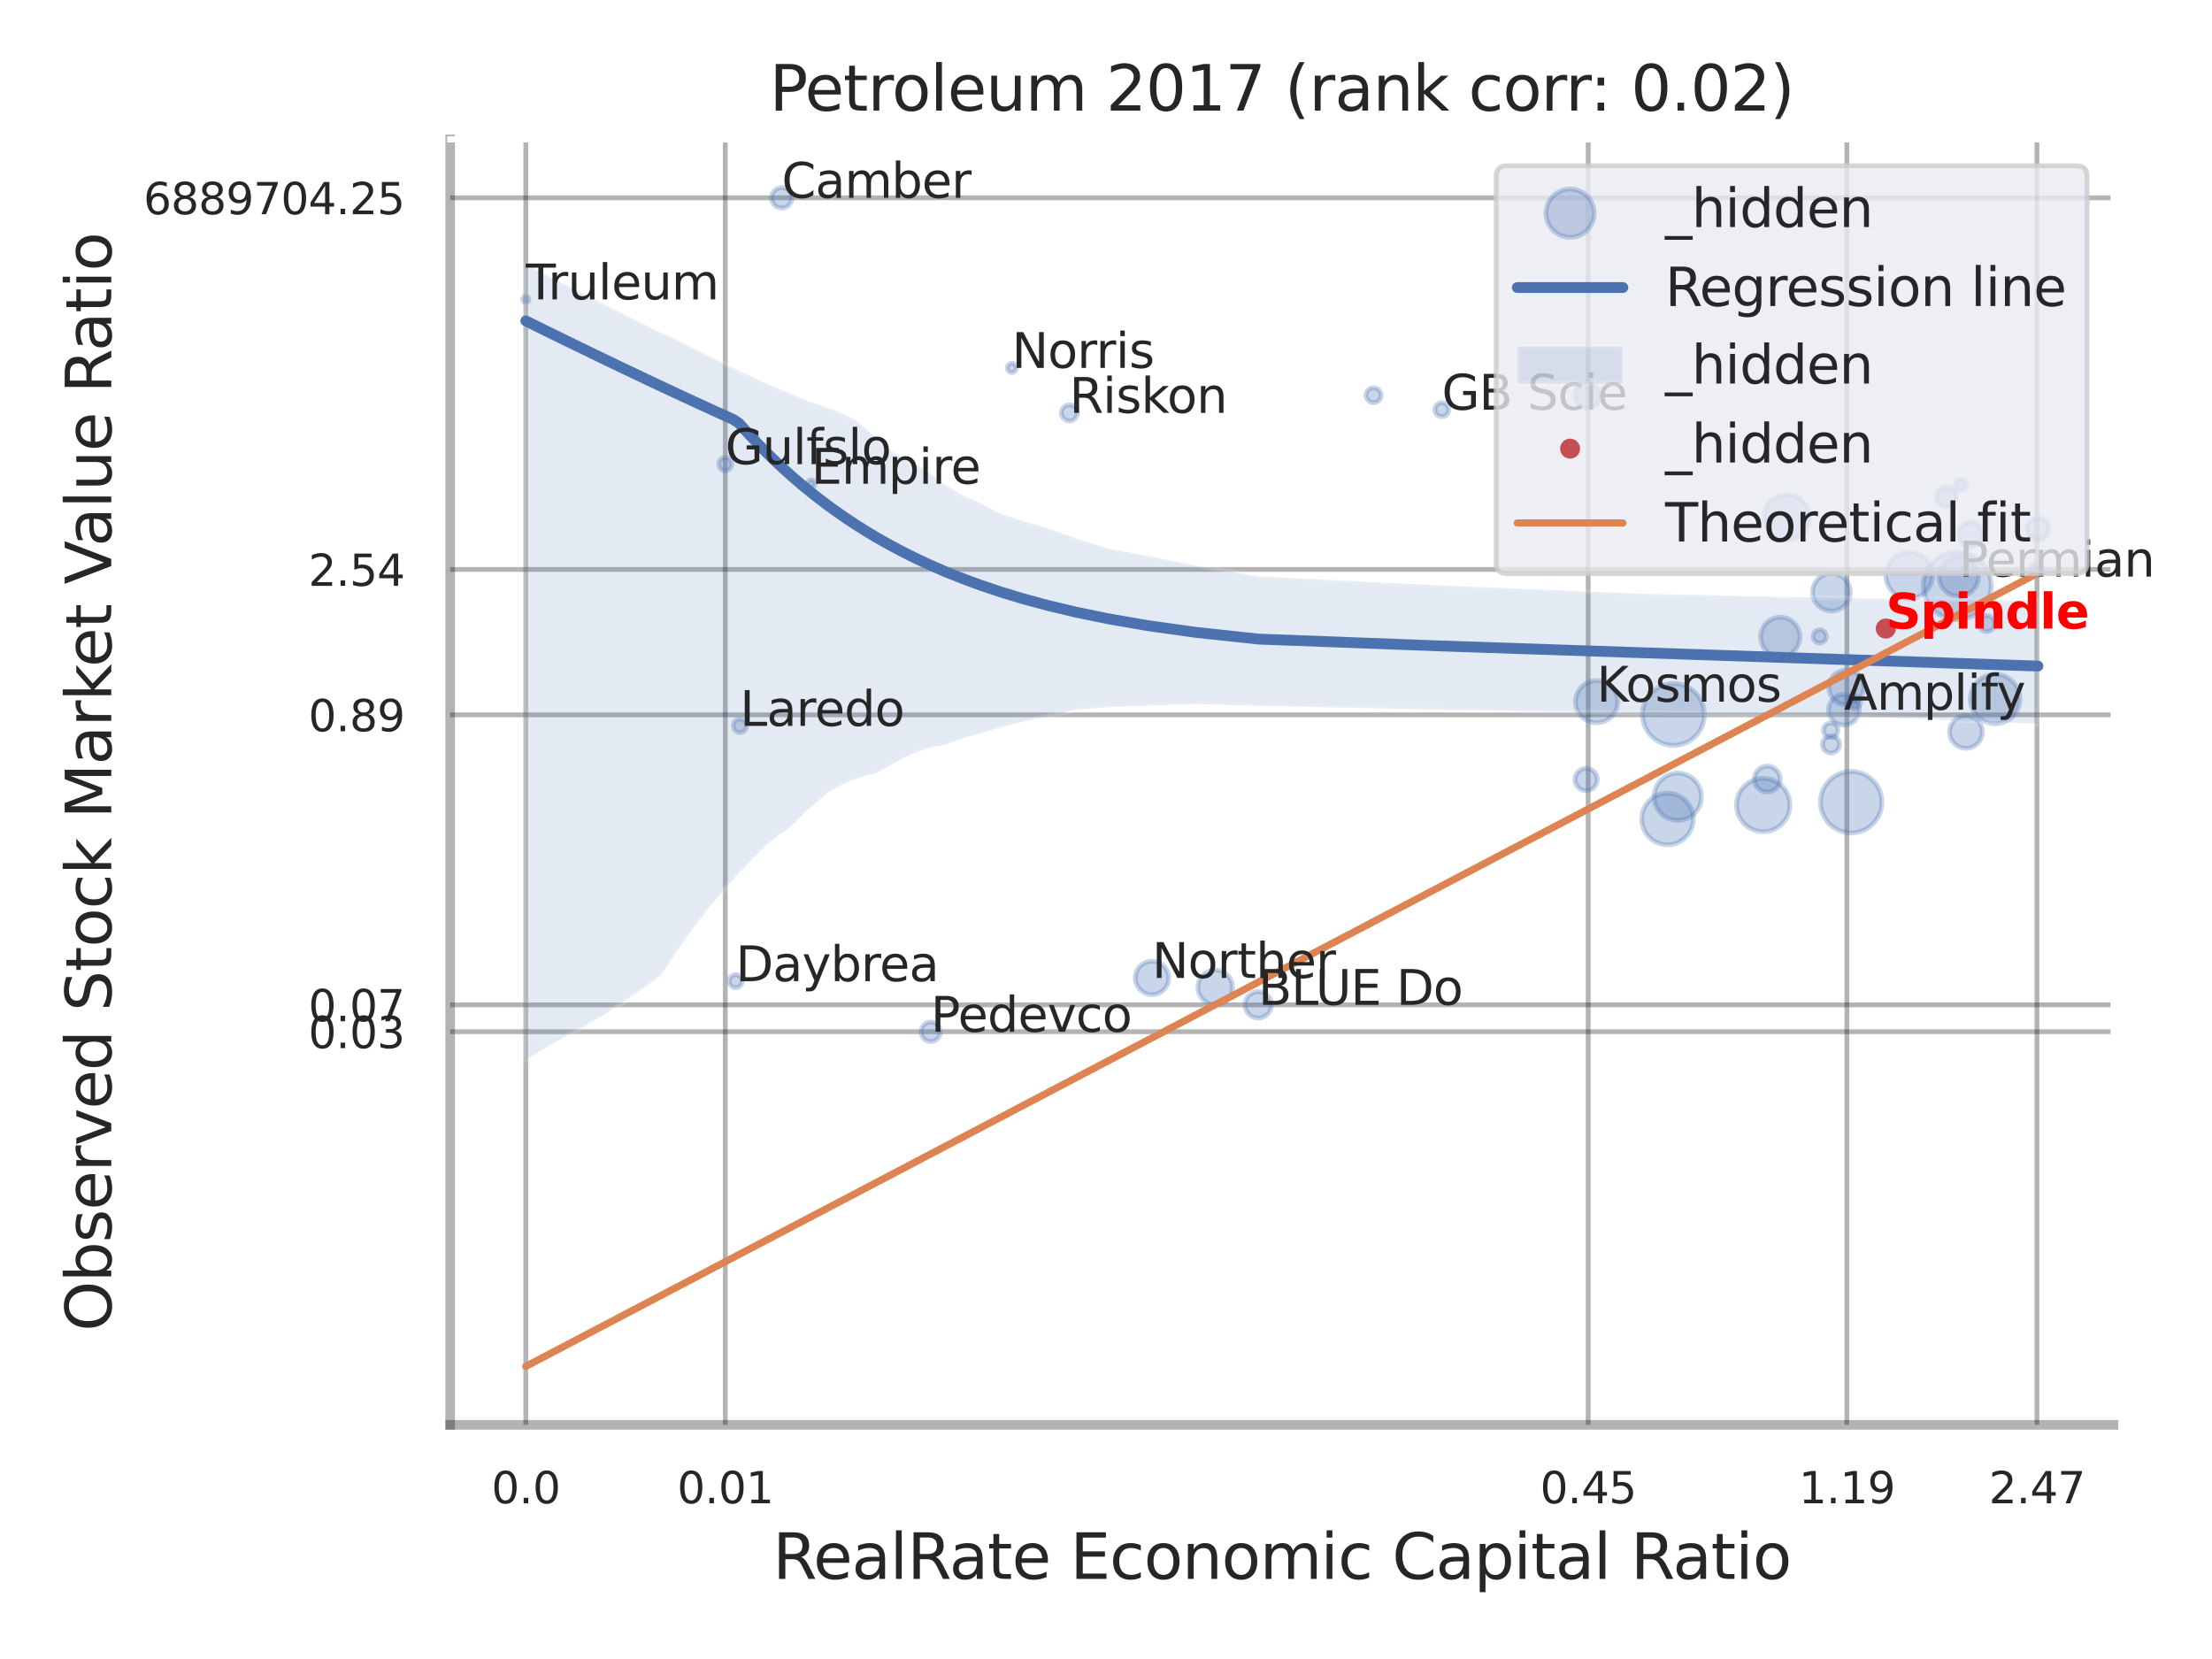 <?xml version="1.0" encoding="utf-8" standalone="no"?>
<!DOCTYPE svg PUBLIC "-//W3C//DTD SVG 1.1//EN"
  "http://www.w3.org/Graphics/SVG/1.1/DTD/svg11.dtd">
<svg xmlns:xlink="http://www.w3.org/1999/xlink" width="460.8pt" height="345.6pt" viewBox="0 0 460.8 345.6" xmlns="http://www.w3.org/2000/svg" version="1.1">
 <defs>
  <style type="text/css">*{stroke-linejoin: round; stroke-linecap: butt}</style>
 </defs>
 <g id="figure_1">
  <g id="patch_1">
   <path d="M 0 345.6 
L 460.8 345.6 
L 460.8 0 
L 0 0 
z
" style="fill: #ffffff"/>
  </g>
  <g id="axes_1">
   <g id="patch_2">
    <path d="M 93.78 296.82 
L 440.289 296.82 
L 440.289 29.04 
L 93.78 29.04 
z
" style="fill: #ffffff"/>
   </g>
   <g id="matplotlib.axis_1">
    <g id="xtick_1">
     <g id="line2d_1">
      <path d="M 109.533 296.82 
L 109.533 29.04 
" clip-path="url(#pf5b1ff436e)" style="fill: none; stroke: #000000; stroke-opacity: 0.3; stroke-linecap: round"/>
     </g>
     <g id="text_1">
      <!-- 0.0 -->
      <g style="fill: #262626" transform="translate(102.376 313.159) scale(0.09 -0.09)">
       <defs>
        <path id="DejaVuSans-30" d="M 2034 4250 
Q 1547 4250 1301 3770 
Q 1056 3291 1056 2328 
Q 1056 1369 1301 889 
Q 1547 409 2034 409 
Q 2525 409 2770 889 
Q 3016 1369 3016 2328 
Q 3016 3291 2770 3770 
Q 2525 4250 2034 4250 
z
M 2034 4750 
Q 2819 4750 3233 4129 
Q 3647 3509 3647 2328 
Q 3647 1150 3233 529 
Q 2819 -91 2034 -91 
Q 1250 -91 836 529 
Q 422 1150 422 2328 
Q 422 3509 836 4129 
Q 1250 4750 2034 4750 
z
" transform="scale(0.016)"/>
        <path id="DejaVuSans-2e" d="M 684 794 
L 1344 794 
L 1344 0 
L 684 0 
L 684 794 
z
" transform="scale(0.016)"/>
       </defs>
       <use xlink:href="#DejaVuSans-30"/>
       <use xlink:href="#DejaVuSans-2e" transform="translate(63.623 0)"/>
       <use xlink:href="#DejaVuSans-30" transform="translate(95.41 0)"/>
      </g>
     </g>
    </g>
    <g id="xtick_2">
     <g id="line2d_2">
      <path d="M 151.089 296.82 
L 151.089 29.04 
" clip-path="url(#pf5b1ff436e)" style="fill: none; stroke: #000000; stroke-opacity: 0.3; stroke-linecap: round"/>
     </g>
     <g id="text_2">
      <!-- 0.01 -->
      <g style="fill: #262626" transform="translate(141.069 313.159) scale(0.09 -0.09)">
       <defs>
        <path id="DejaVuSans-31" d="M 794 531 
L 1825 531 
L 1825 4091 
L 703 3866 
L 703 4441 
L 1819 4666 
L 2450 4666 
L 2450 531 
L 3481 531 
L 3481 0 
L 794 0 
L 794 531 
z
" transform="scale(0.016)"/>
       </defs>
       <use xlink:href="#DejaVuSans-30"/>
       <use xlink:href="#DejaVuSans-2e" transform="translate(63.623 0)"/>
       <use xlink:href="#DejaVuSans-30" transform="translate(95.41 0)"/>
       <use xlink:href="#DejaVuSans-31" transform="translate(159.033 0)"/>
      </g>
     </g>
    </g>
    <g id="xtick_3">
     <g id="line2d_3">
      <path d="M 330.848 296.82 
L 330.848 29.04 
" clip-path="url(#pf5b1ff436e)" style="fill: none; stroke: #000000; stroke-opacity: 0.3; stroke-linecap: round"/>
     </g>
     <g id="text_3">
      <!-- 0.45 -->
      <g style="fill: #262626" transform="translate(320.829 313.159) scale(0.09 -0.09)">
       <defs>
        <path id="DejaVuSans-34" d="M 2419 4116 
L 825 1625 
L 2419 1625 
L 2419 4116 
z
M 2253 4666 
L 3047 4666 
L 3047 1625 
L 3713 1625 
L 3713 1100 
L 3047 1100 
L 3047 0 
L 2419 0 
L 2419 1100 
L 313 1100 
L 313 1709 
L 2253 4666 
z
" transform="scale(0.016)"/>
        <path id="DejaVuSans-35" d="M 691 4666 
L 3169 4666 
L 3169 4134 
L 1269 4134 
L 1269 2991 
Q 1406 3038 1543 3061 
Q 1681 3084 1819 3084 
Q 2600 3084 3056 2656 
Q 3513 2228 3513 1497 
Q 3513 744 3044 326 
Q 2575 -91 1722 -91 
Q 1428 -91 1123 -41 
Q 819 9 494 109 
L 494 744 
Q 775 591 1075 516 
Q 1375 441 1709 441 
Q 2250 441 2565 725 
Q 2881 1009 2881 1497 
Q 2881 1984 2565 2268 
Q 2250 2553 1709 2553 
Q 1456 2553 1204 2497 
Q 953 2441 691 2322 
L 691 4666 
z
" transform="scale(0.016)"/>
       </defs>
       <use xlink:href="#DejaVuSans-30"/>
       <use xlink:href="#DejaVuSans-2e" transform="translate(63.623 0)"/>
       <use xlink:href="#DejaVuSans-34" transform="translate(95.41 0)"/>
       <use xlink:href="#DejaVuSans-35" transform="translate(159.033 0)"/>
      </g>
     </g>
    </g>
    <g id="xtick_4">
     <g id="line2d_4">
      <path d="M 384.74 296.82 
L 384.74 29.04 
" clip-path="url(#pf5b1ff436e)" style="fill: none; stroke: #000000; stroke-opacity: 0.3; stroke-linecap: round"/>
     </g>
     <g id="text_4">
      <!-- 1.19 -->
      <g style="fill: #262626" transform="translate(374.72 313.159) scale(0.09 -0.09)">
       <defs>
        <path id="DejaVuSans-39" d="M 703 97 
L 703 672 
Q 941 559 1184 500 
Q 1428 441 1663 441 
Q 2288 441 2617 861 
Q 2947 1281 2994 2138 
Q 2813 1869 2534 1725 
Q 2256 1581 1919 1581 
Q 1219 1581 811 2004 
Q 403 2428 403 3163 
Q 403 3881 828 4315 
Q 1253 4750 1959 4750 
Q 2769 4750 3195 4129 
Q 3622 3509 3622 2328 
Q 3622 1225 3098 567 
Q 2575 -91 1691 -91 
Q 1453 -91 1209 -44 
Q 966 3 703 97 
z
M 1959 2075 
Q 2384 2075 2632 2365 
Q 2881 2656 2881 3163 
Q 2881 3666 2632 3958 
Q 2384 4250 1959 4250 
Q 1534 4250 1286 3958 
Q 1038 3666 1038 3163 
Q 1038 2656 1286 2365 
Q 1534 2075 1959 2075 
z
" transform="scale(0.016)"/>
       </defs>
       <use xlink:href="#DejaVuSans-31"/>
       <use xlink:href="#DejaVuSans-2e" transform="translate(63.623 0)"/>
       <use xlink:href="#DejaVuSans-31" transform="translate(95.41 0)"/>
       <use xlink:href="#DejaVuSans-39" transform="translate(159.033 0)"/>
      </g>
     </g>
    </g>
    <g id="xtick_5">
     <g id="line2d_5">
      <path d="M 424.333 296.82 
L 424.333 29.04 
" clip-path="url(#pf5b1ff436e)" style="fill: none; stroke: #000000; stroke-opacity: 0.3; stroke-linecap: round"/>
     </g>
     <g id="text_5">
      <!-- 2.47 -->
      <g style="fill: #262626" transform="translate(414.314 313.159) scale(0.09 -0.09)">
       <defs>
        <path id="DejaVuSans-32" d="M 1228 531 
L 3431 531 
L 3431 0 
L 469 0 
L 469 531 
Q 828 903 1448 1529 
Q 2069 2156 2228 2338 
Q 2531 2678 2651 2914 
Q 2772 3150 2772 3378 
Q 2772 3750 2511 3984 
Q 2250 4219 1831 4219 
Q 1534 4219 1204 4116 
Q 875 4013 500 3803 
L 500 4441 
Q 881 4594 1212 4672 
Q 1544 4750 1819 4750 
Q 2544 4750 2975 4387 
Q 3406 4025 3406 3419 
Q 3406 3131 3298 2873 
Q 3191 2616 2906 2266 
Q 2828 2175 2409 1742 
Q 1991 1309 1228 531 
z
" transform="scale(0.016)"/>
        <path id="DejaVuSans-37" d="M 525 4666 
L 3525 4666 
L 3525 4397 
L 1831 0 
L 1172 0 
L 2766 4134 
L 525 4134 
L 525 4666 
z
" transform="scale(0.016)"/>
       </defs>
       <use xlink:href="#DejaVuSans-32"/>
       <use xlink:href="#DejaVuSans-2e" transform="translate(63.623 0)"/>
       <use xlink:href="#DejaVuSans-34" transform="translate(95.41 0)"/>
       <use xlink:href="#DejaVuSans-37" transform="translate(159.033 0)"/>
      </g>
     </g>
    </g>
    <g id="xtick_6"/>
    <g id="xtick_7"/>
    <g id="xtick_8"/>
    <g id="xtick_9"/>
    <g id="text_6">
     <!-- RealRate Economic Capital Ratio -->
     <g style="fill: #262626" transform="translate(160.981 328.908) scale(0.13 -0.13)">
      <defs>
       <path id="DejaVuSans-52" d="M 2841 2188 
Q 3044 2119 3236 1894 
Q 3428 1669 3622 1275 
L 4263 0 
L 3584 0 
L 2988 1197 
Q 2756 1666 2539 1819 
Q 2322 1972 1947 1972 
L 1259 1972 
L 1259 0 
L 628 0 
L 628 4666 
L 2053 4666 
Q 2853 4666 3247 4331 
Q 3641 3997 3641 3322 
Q 3641 2881 3436 2590 
Q 3231 2300 2841 2188 
z
M 1259 4147 
L 1259 2491 
L 2053 2491 
Q 2509 2491 2742 2702 
Q 2975 2913 2975 3322 
Q 2975 3731 2742 3939 
Q 2509 4147 2053 4147 
L 1259 4147 
z
" transform="scale(0.016)"/>
       <path id="DejaVuSans-65" d="M 3597 1894 
L 3597 1613 
L 953 1613 
Q 991 1019 1311 708 
Q 1631 397 2203 397 
Q 2534 397 2845 478 
Q 3156 559 3463 722 
L 3463 178 
Q 3153 47 2828 -22 
Q 2503 -91 2169 -91 
Q 1331 -91 842 396 
Q 353 884 353 1716 
Q 353 2575 817 3079 
Q 1281 3584 2069 3584 
Q 2775 3584 3186 3129 
Q 3597 2675 3597 1894 
z
M 3022 2063 
Q 3016 2534 2758 2815 
Q 2500 3097 2075 3097 
Q 1594 3097 1305 2825 
Q 1016 2553 972 2059 
L 3022 2063 
z
" transform="scale(0.016)"/>
       <path id="DejaVuSans-61" d="M 2194 1759 
Q 1497 1759 1228 1600 
Q 959 1441 959 1056 
Q 959 750 1161 570 
Q 1363 391 1709 391 
Q 2188 391 2477 730 
Q 2766 1069 2766 1631 
L 2766 1759 
L 2194 1759 
z
M 3341 1997 
L 3341 0 
L 2766 0 
L 2766 531 
Q 2569 213 2275 61 
Q 1981 -91 1556 -91 
Q 1019 -91 701 211 
Q 384 513 384 1019 
Q 384 1609 779 1909 
Q 1175 2209 1959 2209 
L 2766 2209 
L 2766 2266 
Q 2766 2663 2505 2880 
Q 2244 3097 1772 3097 
Q 1472 3097 1187 3025 
Q 903 2953 641 2809 
L 641 3341 
Q 956 3463 1253 3523 
Q 1550 3584 1831 3584 
Q 2591 3584 2966 3190 
Q 3341 2797 3341 1997 
z
" transform="scale(0.016)"/>
       <path id="DejaVuSans-6c" d="M 603 4863 
L 1178 4863 
L 1178 0 
L 603 0 
L 603 4863 
z
" transform="scale(0.016)"/>
       <path id="DejaVuSans-74" d="M 1172 4494 
L 1172 3500 
L 2356 3500 
L 2356 3053 
L 1172 3053 
L 1172 1153 
Q 1172 725 1289 603 
Q 1406 481 1766 481 
L 2356 481 
L 2356 0 
L 1766 0 
Q 1100 0 847 248 
Q 594 497 594 1153 
L 594 3053 
L 172 3053 
L 172 3500 
L 594 3500 
L 594 4494 
L 1172 4494 
z
" transform="scale(0.016)"/>
       <path id="DejaVuSans-20" transform="scale(0.016)"/>
       <path id="DejaVuSans-45" d="M 628 4666 
L 3578 4666 
L 3578 4134 
L 1259 4134 
L 1259 2753 
L 3481 2753 
L 3481 2222 
L 1259 2222 
L 1259 531 
L 3634 531 
L 3634 0 
L 628 0 
L 628 4666 
z
" transform="scale(0.016)"/>
       <path id="DejaVuSans-63" d="M 3122 3366 
L 3122 2828 
Q 2878 2963 2633 3030 
Q 2388 3097 2138 3097 
Q 1578 3097 1268 2742 
Q 959 2388 959 1747 
Q 959 1106 1268 751 
Q 1578 397 2138 397 
Q 2388 397 2633 464 
Q 2878 531 3122 666 
L 3122 134 
Q 2881 22 2623 -34 
Q 2366 -91 2075 -91 
Q 1284 -91 818 406 
Q 353 903 353 1747 
Q 353 2603 823 3093 
Q 1294 3584 2113 3584 
Q 2378 3584 2631 3529 
Q 2884 3475 3122 3366 
z
" transform="scale(0.016)"/>
       <path id="DejaVuSans-6f" d="M 1959 3097 
Q 1497 3097 1228 2736 
Q 959 2375 959 1747 
Q 959 1119 1226 758 
Q 1494 397 1959 397 
Q 2419 397 2687 759 
Q 2956 1122 2956 1747 
Q 2956 2369 2687 2733 
Q 2419 3097 1959 3097 
z
M 1959 3584 
Q 2709 3584 3137 3096 
Q 3566 2609 3566 1747 
Q 3566 888 3137 398 
Q 2709 -91 1959 -91 
Q 1206 -91 779 398 
Q 353 888 353 1747 
Q 353 2609 779 3096 
Q 1206 3584 1959 3584 
z
" transform="scale(0.016)"/>
       <path id="DejaVuSans-6e" d="M 3513 2113 
L 3513 0 
L 2938 0 
L 2938 2094 
Q 2938 2591 2744 2837 
Q 2550 3084 2163 3084 
Q 1697 3084 1428 2787 
Q 1159 2491 1159 1978 
L 1159 0 
L 581 0 
L 581 3500 
L 1159 3500 
L 1159 2956 
Q 1366 3272 1645 3428 
Q 1925 3584 2291 3584 
Q 2894 3584 3203 3211 
Q 3513 2838 3513 2113 
z
" transform="scale(0.016)"/>
       <path id="DejaVuSans-6d" d="M 3328 2828 
Q 3544 3216 3844 3400 
Q 4144 3584 4550 3584 
Q 5097 3584 5394 3201 
Q 5691 2819 5691 2113 
L 5691 0 
L 5113 0 
L 5113 2094 
Q 5113 2597 4934 2840 
Q 4756 3084 4391 3084 
Q 3944 3084 3684 2787 
Q 3425 2491 3425 1978 
L 3425 0 
L 2847 0 
L 2847 2094 
Q 2847 2600 2669 2842 
Q 2491 3084 2119 3084 
Q 1678 3084 1418 2786 
Q 1159 2488 1159 1978 
L 1159 0 
L 581 0 
L 581 3500 
L 1159 3500 
L 1159 2956 
Q 1356 3278 1631 3431 
Q 1906 3584 2284 3584 
Q 2666 3584 2933 3390 
Q 3200 3197 3328 2828 
z
" transform="scale(0.016)"/>
       <path id="DejaVuSans-69" d="M 603 3500 
L 1178 3500 
L 1178 0 
L 603 0 
L 603 3500 
z
M 603 4863 
L 1178 4863 
L 1178 4134 
L 603 4134 
L 603 4863 
z
" transform="scale(0.016)"/>
       <path id="DejaVuSans-43" d="M 4122 4306 
L 4122 3641 
Q 3803 3938 3442 4084 
Q 3081 4231 2675 4231 
Q 1875 4231 1450 3742 
Q 1025 3253 1025 2328 
Q 1025 1406 1450 917 
Q 1875 428 2675 428 
Q 3081 428 3442 575 
Q 3803 722 4122 1019 
L 4122 359 
Q 3791 134 3420 21 
Q 3050 -91 2638 -91 
Q 1578 -91 968 557 
Q 359 1206 359 2328 
Q 359 3453 968 4101 
Q 1578 4750 2638 4750 
Q 3056 4750 3426 4639 
Q 3797 4528 4122 4306 
z
" transform="scale(0.016)"/>
       <path id="DejaVuSans-70" d="M 1159 525 
L 1159 -1331 
L 581 -1331 
L 581 3500 
L 1159 3500 
L 1159 2969 
Q 1341 3281 1617 3432 
Q 1894 3584 2278 3584 
Q 2916 3584 3314 3078 
Q 3713 2572 3713 1747 
Q 3713 922 3314 415 
Q 2916 -91 2278 -91 
Q 1894 -91 1617 61 
Q 1341 213 1159 525 
z
M 3116 1747 
Q 3116 2381 2855 2742 
Q 2594 3103 2138 3103 
Q 1681 3103 1420 2742 
Q 1159 2381 1159 1747 
Q 1159 1113 1420 752 
Q 1681 391 2138 391 
Q 2594 391 2855 752 
Q 3116 1113 3116 1747 
z
" transform="scale(0.016)"/>
      </defs>
      <use xlink:href="#DejaVuSans-52"/>
      <use xlink:href="#DejaVuSans-65" transform="translate(64.982 0)"/>
      <use xlink:href="#DejaVuSans-61" transform="translate(126.506 0)"/>
      <use xlink:href="#DejaVuSans-6c" transform="translate(187.785 0)"/>
      <use xlink:href="#DejaVuSans-52" transform="translate(215.568 0)"/>
      <use xlink:href="#DejaVuSans-61" transform="translate(282.801 0)"/>
      <use xlink:href="#DejaVuSans-74" transform="translate(344.08 0)"/>
      <use xlink:href="#DejaVuSans-65" transform="translate(383.289 0)"/>
      <use xlink:href="#DejaVuSans-20" transform="translate(444.812 0)"/>
      <use xlink:href="#DejaVuSans-45" transform="translate(476.6 0)"/>
      <use xlink:href="#DejaVuSans-63" transform="translate(539.783 0)"/>
      <use xlink:href="#DejaVuSans-6f" transform="translate(594.764 0)"/>
      <use xlink:href="#DejaVuSans-6e" transform="translate(655.945 0)"/>
      <use xlink:href="#DejaVuSans-6f" transform="translate(719.324 0)"/>
      <use xlink:href="#DejaVuSans-6d" transform="translate(780.506 0)"/>
      <use xlink:href="#DejaVuSans-69" transform="translate(877.918 0)"/>
      <use xlink:href="#DejaVuSans-63" transform="translate(905.701 0)"/>
      <use xlink:href="#DejaVuSans-20" transform="translate(960.682 0)"/>
      <use xlink:href="#DejaVuSans-43" transform="translate(992.469 0)"/>
      <use xlink:href="#DejaVuSans-61" transform="translate(1062.293 0)"/>
      <use xlink:href="#DejaVuSans-70" transform="translate(1123.572 0)"/>
      <use xlink:href="#DejaVuSans-69" transform="translate(1187.049 0)"/>
      <use xlink:href="#DejaVuSans-74" transform="translate(1214.832 0)"/>
      <use xlink:href="#DejaVuSans-61" transform="translate(1254.041 0)"/>
      <use xlink:href="#DejaVuSans-6c" transform="translate(1315.32 0)"/>
      <use xlink:href="#DejaVuSans-20" transform="translate(1343.104 0)"/>
      <use xlink:href="#DejaVuSans-52" transform="translate(1374.891 0)"/>
      <use xlink:href="#DejaVuSans-61" transform="translate(1442.123 0)"/>
      <use xlink:href="#DejaVuSans-74" transform="translate(1503.402 0)"/>
      <use xlink:href="#DejaVuSans-69" transform="translate(1542.611 0)"/>
      <use xlink:href="#DejaVuSans-6f" transform="translate(1570.395 0)"/>
     </g>
    </g>
   </g>
   <g id="matplotlib.axis_2">
    <g id="ytick_1">
     <g id="line2d_6">
      <path d="M 93.78 214.923 
L 440.289 214.923 
" clip-path="url(#pf5b1ff436e)" style="fill: none; stroke: #000000; stroke-opacity: 0.3; stroke-linecap: round"/>
     </g>
     <g id="text_7">
      <!-- 0.03 -->
      <g style="fill: #262626" transform="translate(64.241 218.342) scale(0.09 -0.09)">
       <defs>
        <path id="DejaVuSans-33" d="M 2597 2516 
Q 3050 2419 3304 2112 
Q 3559 1806 3559 1356 
Q 3559 666 3084 287 
Q 2609 -91 1734 -91 
Q 1441 -91 1130 -33 
Q 819 25 488 141 
L 488 750 
Q 750 597 1062 519 
Q 1375 441 1716 441 
Q 2309 441 2620 675 
Q 2931 909 2931 1356 
Q 2931 1769 2642 2001 
Q 2353 2234 1838 2234 
L 1294 2234 
L 1294 2753 
L 1863 2753 
Q 2328 2753 2575 2939 
Q 2822 3125 2822 3475 
Q 2822 3834 2567 4026 
Q 2313 4219 1838 4219 
Q 1578 4219 1281 4162 
Q 984 4106 628 3988 
L 628 4550 
Q 988 4650 1302 4700 
Q 1616 4750 1894 4750 
Q 2613 4750 3031 4423 
Q 3450 4097 3450 3541 
Q 3450 3153 3228 2886 
Q 3006 2619 2597 2516 
z
" transform="scale(0.016)"/>
       </defs>
       <use xlink:href="#DejaVuSans-30"/>
       <use xlink:href="#DejaVuSans-2e" transform="translate(63.623 0)"/>
       <use xlink:href="#DejaVuSans-30" transform="translate(95.41 0)"/>
       <use xlink:href="#DejaVuSans-33" transform="translate(159.033 0)"/>
      </g>
     </g>
    </g>
    <g id="ytick_2">
     <g id="line2d_7">
      <path d="M 93.78 209.331 
L 440.289 209.331 
" clip-path="url(#pf5b1ff436e)" style="fill: none; stroke: #000000; stroke-opacity: 0.3; stroke-linecap: round"/>
     </g>
     <g id="text_8">
      <!-- 0.07 -->
      <g style="fill: #262626" transform="translate(64.241 212.75) scale(0.09 -0.09)">
       <use xlink:href="#DejaVuSans-30"/>
       <use xlink:href="#DejaVuSans-2e" transform="translate(63.623 0)"/>
       <use xlink:href="#DejaVuSans-30" transform="translate(95.41 0)"/>
       <use xlink:href="#DejaVuSans-37" transform="translate(159.033 0)"/>
      </g>
     </g>
    </g>
    <g id="ytick_3">
     <g id="line2d_8">
      <path d="M 93.78 148.914 
L 440.289 148.914 
" clip-path="url(#pf5b1ff436e)" style="fill: none; stroke: #000000; stroke-opacity: 0.3; stroke-linecap: round"/>
     </g>
     <g id="text_9">
      <!-- 0.89 -->
      <g style="fill: #262626" transform="translate(64.241 152.334) scale(0.09 -0.09)">
       <defs>
        <path id="DejaVuSans-38" d="M 2034 2216 
Q 1584 2216 1326 1975 
Q 1069 1734 1069 1313 
Q 1069 891 1326 650 
Q 1584 409 2034 409 
Q 2484 409 2743 651 
Q 3003 894 3003 1313 
Q 3003 1734 2745 1975 
Q 2488 2216 2034 2216 
z
M 1403 2484 
Q 997 2584 770 2862 
Q 544 3141 544 3541 
Q 544 4100 942 4425 
Q 1341 4750 2034 4750 
Q 2731 4750 3128 4425 
Q 3525 4100 3525 3541 
Q 3525 3141 3298 2862 
Q 3072 2584 2669 2484 
Q 3125 2378 3379 2068 
Q 3634 1759 3634 1313 
Q 3634 634 3220 271 
Q 2806 -91 2034 -91 
Q 1263 -91 848 271 
Q 434 634 434 1313 
Q 434 1759 690 2068 
Q 947 2378 1403 2484 
z
M 1172 3481 
Q 1172 3119 1398 2916 
Q 1625 2713 2034 2713 
Q 2441 2713 2670 2916 
Q 2900 3119 2900 3481 
Q 2900 3844 2670 4047 
Q 2441 4250 2034 4250 
Q 1625 4250 1398 4047 
Q 1172 3844 1172 3481 
z
" transform="scale(0.016)"/>
       </defs>
       <use xlink:href="#DejaVuSans-30"/>
       <use xlink:href="#DejaVuSans-2e" transform="translate(63.623 0)"/>
       <use xlink:href="#DejaVuSans-38" transform="translate(95.41 0)"/>
       <use xlink:href="#DejaVuSans-39" transform="translate(159.033 0)"/>
      </g>
     </g>
    </g>
    <g id="ytick_4">
     <g id="line2d_9">
      <path d="M 93.78 118.621 
L 440.289 118.621 
" clip-path="url(#pf5b1ff436e)" style="fill: none; stroke: #000000; stroke-opacity: 0.3; stroke-linecap: round"/>
     </g>
     <g id="text_10">
      <!-- 2.54 -->
      <g style="fill: #262626" transform="translate(64.241 122.04) scale(0.09 -0.09)">
       <use xlink:href="#DejaVuSans-32"/>
       <use xlink:href="#DejaVuSans-2e" transform="translate(63.623 0)"/>
       <use xlink:href="#DejaVuSans-35" transform="translate(95.41 0)"/>
       <use xlink:href="#DejaVuSans-34" transform="translate(159.033 0)"/>
      </g>
     </g>
    </g>
    <g id="ytick_5">
     <g id="line2d_10">
      <path d="M 93.78 41.205 
L 440.289 41.205 
" clip-path="url(#pf5b1ff436e)" style="fill: none; stroke: #000000; stroke-opacity: 0.3; stroke-linecap: round"/>
     </g>
     <g id="text_11">
      <!-- 6889704.25 -->
      <g style="fill: #262626" transform="translate(29.883 44.625) scale(0.09 -0.09)">
       <defs>
        <path id="DejaVuSans-36" d="M 2113 2584 
Q 1688 2584 1439 2293 
Q 1191 2003 1191 1497 
Q 1191 994 1439 701 
Q 1688 409 2113 409 
Q 2538 409 2786 701 
Q 3034 994 3034 1497 
Q 3034 2003 2786 2293 
Q 2538 2584 2113 2584 
z
M 3366 4563 
L 3366 3988 
Q 3128 4100 2886 4159 
Q 2644 4219 2406 4219 
Q 1781 4219 1451 3797 
Q 1122 3375 1075 2522 
Q 1259 2794 1537 2939 
Q 1816 3084 2150 3084 
Q 2853 3084 3261 2657 
Q 3669 2231 3669 1497 
Q 3669 778 3244 343 
Q 2819 -91 2113 -91 
Q 1303 -91 875 529 
Q 447 1150 447 2328 
Q 447 3434 972 4092 
Q 1497 4750 2381 4750 
Q 2619 4750 2861 4703 
Q 3103 4656 3366 4563 
z
" transform="scale(0.016)"/>
       </defs>
       <use xlink:href="#DejaVuSans-36"/>
       <use xlink:href="#DejaVuSans-38" transform="translate(63.623 0)"/>
       <use xlink:href="#DejaVuSans-38" transform="translate(127.246 0)"/>
       <use xlink:href="#DejaVuSans-39" transform="translate(190.869 0)"/>
       <use xlink:href="#DejaVuSans-37" transform="translate(254.492 0)"/>
       <use xlink:href="#DejaVuSans-30" transform="translate(318.115 0)"/>
       <use xlink:href="#DejaVuSans-34" transform="translate(381.738 0)"/>
       <use xlink:href="#DejaVuSans-2e" transform="translate(445.361 0)"/>
       <use xlink:href="#DejaVuSans-32" transform="translate(477.148 0)"/>
       <use xlink:href="#DejaVuSans-35" transform="translate(540.771 0)"/>
      </g>
     </g>
    </g>
    <g id="ytick_6"/>
    <g id="ytick_7"/>
    <g id="ytick_8"/>
    <g id="ytick_9"/>
    <g id="ytick_10"/>
    <g id="ytick_11"/>
    <g id="text_12">
     <!-- Observed Stock Market Value Ratio -->
     <g style="fill: #262626" transform="translate(23.18 277.332) rotate(-90) scale(0.13 -0.13)">
      <defs>
       <path id="DejaVuSans-4f" d="M 2522 4238 
Q 1834 4238 1429 3725 
Q 1025 3213 1025 2328 
Q 1025 1447 1429 934 
Q 1834 422 2522 422 
Q 3209 422 3611 934 
Q 4013 1447 4013 2328 
Q 4013 3213 3611 3725 
Q 3209 4238 2522 4238 
z
M 2522 4750 
Q 3503 4750 4090 4092 
Q 4678 3434 4678 2328 
Q 4678 1225 4090 567 
Q 3503 -91 2522 -91 
Q 1538 -91 948 565 
Q 359 1222 359 2328 
Q 359 3434 948 4092 
Q 1538 4750 2522 4750 
z
" transform="scale(0.016)"/>
       <path id="DejaVuSans-62" d="M 3116 1747 
Q 3116 2381 2855 2742 
Q 2594 3103 2138 3103 
Q 1681 3103 1420 2742 
Q 1159 2381 1159 1747 
Q 1159 1113 1420 752 
Q 1681 391 2138 391 
Q 2594 391 2855 752 
Q 3116 1113 3116 1747 
z
M 1159 2969 
Q 1341 3281 1617 3432 
Q 1894 3584 2278 3584 
Q 2916 3584 3314 3078 
Q 3713 2572 3713 1747 
Q 3713 922 3314 415 
Q 2916 -91 2278 -91 
Q 1894 -91 1617 61 
Q 1341 213 1159 525 
L 1159 0 
L 581 0 
L 581 4863 
L 1159 4863 
L 1159 2969 
z
" transform="scale(0.016)"/>
       <path id="DejaVuSans-73" d="M 2834 3397 
L 2834 2853 
Q 2591 2978 2328 3040 
Q 2066 3103 1784 3103 
Q 1356 3103 1142 2972 
Q 928 2841 928 2578 
Q 928 2378 1081 2264 
Q 1234 2150 1697 2047 
L 1894 2003 
Q 2506 1872 2764 1633 
Q 3022 1394 3022 966 
Q 3022 478 2636 193 
Q 2250 -91 1575 -91 
Q 1294 -91 989 -36 
Q 684 19 347 128 
L 347 722 
Q 666 556 975 473 
Q 1284 391 1588 391 
Q 1994 391 2212 530 
Q 2431 669 2431 922 
Q 2431 1156 2273 1281 
Q 2116 1406 1581 1522 
L 1381 1569 
Q 847 1681 609 1914 
Q 372 2147 372 2553 
Q 372 3047 722 3315 
Q 1072 3584 1716 3584 
Q 2034 3584 2315 3537 
Q 2597 3491 2834 3397 
z
" transform="scale(0.016)"/>
       <path id="DejaVuSans-72" d="M 2631 2963 
Q 2534 3019 2420 3045 
Q 2306 3072 2169 3072 
Q 1681 3072 1420 2755 
Q 1159 2438 1159 1844 
L 1159 0 
L 581 0 
L 581 3500 
L 1159 3500 
L 1159 2956 
Q 1341 3275 1631 3429 
Q 1922 3584 2338 3584 
Q 2397 3584 2469 3576 
Q 2541 3569 2628 3553 
L 2631 2963 
z
" transform="scale(0.016)"/>
       <path id="DejaVuSans-76" d="M 191 3500 
L 800 3500 
L 1894 563 
L 2988 3500 
L 3597 3500 
L 2284 0 
L 1503 0 
L 191 3500 
z
" transform="scale(0.016)"/>
       <path id="DejaVuSans-64" d="M 2906 2969 
L 2906 4863 
L 3481 4863 
L 3481 0 
L 2906 0 
L 2906 525 
Q 2725 213 2448 61 
Q 2172 -91 1784 -91 
Q 1150 -91 751 415 
Q 353 922 353 1747 
Q 353 2572 751 3078 
Q 1150 3584 1784 3584 
Q 2172 3584 2448 3432 
Q 2725 3281 2906 2969 
z
M 947 1747 
Q 947 1113 1208 752 
Q 1469 391 1925 391 
Q 2381 391 2643 752 
Q 2906 1113 2906 1747 
Q 2906 2381 2643 2742 
Q 2381 3103 1925 3103 
Q 1469 3103 1208 2742 
Q 947 2381 947 1747 
z
" transform="scale(0.016)"/>
       <path id="DejaVuSans-53" d="M 3425 4513 
L 3425 3897 
Q 3066 4069 2747 4153 
Q 2428 4238 2131 4238 
Q 1616 4238 1336 4038 
Q 1056 3838 1056 3469 
Q 1056 3159 1242 3001 
Q 1428 2844 1947 2747 
L 2328 2669 
Q 3034 2534 3370 2195 
Q 3706 1856 3706 1288 
Q 3706 609 3251 259 
Q 2797 -91 1919 -91 
Q 1588 -91 1214 -16 
Q 841 59 441 206 
L 441 856 
Q 825 641 1194 531 
Q 1563 422 1919 422 
Q 2459 422 2753 634 
Q 3047 847 3047 1241 
Q 3047 1584 2836 1778 
Q 2625 1972 2144 2069 
L 1759 2144 
Q 1053 2284 737 2584 
Q 422 2884 422 3419 
Q 422 4038 858 4394 
Q 1294 4750 2059 4750 
Q 2388 4750 2728 4690 
Q 3069 4631 3425 4513 
z
" transform="scale(0.016)"/>
       <path id="DejaVuSans-6b" d="M 581 4863 
L 1159 4863 
L 1159 1991 
L 2875 3500 
L 3609 3500 
L 1753 1863 
L 3688 0 
L 2938 0 
L 1159 1709 
L 1159 0 
L 581 0 
L 581 4863 
z
" transform="scale(0.016)"/>
       <path id="DejaVuSans-4d" d="M 628 4666 
L 1569 4666 
L 2759 1491 
L 3956 4666 
L 4897 4666 
L 4897 0 
L 4281 0 
L 4281 4097 
L 3078 897 
L 2444 897 
L 1241 4097 
L 1241 0 
L 628 0 
L 628 4666 
z
" transform="scale(0.016)"/>
       <path id="DejaVuSans-56" d="M 1831 0 
L 50 4666 
L 709 4666 
L 2188 738 
L 3669 4666 
L 4325 4666 
L 2547 0 
L 1831 0 
z
" transform="scale(0.016)"/>
       <path id="DejaVuSans-75" d="M 544 1381 
L 544 3500 
L 1119 3500 
L 1119 1403 
Q 1119 906 1312 657 
Q 1506 409 1894 409 
Q 2359 409 2629 706 
Q 2900 1003 2900 1516 
L 2900 3500 
L 3475 3500 
L 3475 0 
L 2900 0 
L 2900 538 
Q 2691 219 2414 64 
Q 2138 -91 1772 -91 
Q 1169 -91 856 284 
Q 544 659 544 1381 
z
M 1991 3584 
L 1991 3584 
z
" transform="scale(0.016)"/>
      </defs>
      <use xlink:href="#DejaVuSans-4f"/>
      <use xlink:href="#DejaVuSans-62" transform="translate(78.711 0)"/>
      <use xlink:href="#DejaVuSans-73" transform="translate(142.188 0)"/>
      <use xlink:href="#DejaVuSans-65" transform="translate(194.287 0)"/>
      <use xlink:href="#DejaVuSans-72" transform="translate(255.811 0)"/>
      <use xlink:href="#DejaVuSans-76" transform="translate(296.924 0)"/>
      <use xlink:href="#DejaVuSans-65" transform="translate(356.104 0)"/>
      <use xlink:href="#DejaVuSans-64" transform="translate(417.627 0)"/>
      <use xlink:href="#DejaVuSans-20" transform="translate(481.104 0)"/>
      <use xlink:href="#DejaVuSans-53" transform="translate(512.891 0)"/>
      <use xlink:href="#DejaVuSans-74" transform="translate(576.367 0)"/>
      <use xlink:href="#DejaVuSans-6f" transform="translate(615.576 0)"/>
      <use xlink:href="#DejaVuSans-63" transform="translate(676.758 0)"/>
      <use xlink:href="#DejaVuSans-6b" transform="translate(731.738 0)"/>
      <use xlink:href="#DejaVuSans-20" transform="translate(789.648 0)"/>
      <use xlink:href="#DejaVuSans-4d" transform="translate(821.436 0)"/>
      <use xlink:href="#DejaVuSans-61" transform="translate(907.715 0)"/>
      <use xlink:href="#DejaVuSans-72" transform="translate(968.994 0)"/>
      <use xlink:href="#DejaVuSans-6b" transform="translate(1010.107 0)"/>
      <use xlink:href="#DejaVuSans-65" transform="translate(1064.393 0)"/>
      <use xlink:href="#DejaVuSans-74" transform="translate(1125.916 0)"/>
      <use xlink:href="#DejaVuSans-20" transform="translate(1165.125 0)"/>
      <use xlink:href="#DejaVuSans-56" transform="translate(1196.912 0)"/>
      <use xlink:href="#DejaVuSans-61" transform="translate(1257.57 0)"/>
      <use xlink:href="#DejaVuSans-6c" transform="translate(1318.85 0)"/>
      <use xlink:href="#DejaVuSans-75" transform="translate(1346.633 0)"/>
      <use xlink:href="#DejaVuSans-65" transform="translate(1410.012 0)"/>
      <use xlink:href="#DejaVuSans-20" transform="translate(1471.535 0)"/>
      <use xlink:href="#DejaVuSans-52" transform="translate(1503.322 0)"/>
      <use xlink:href="#DejaVuSans-61" transform="translate(1570.555 0)"/>
      <use xlink:href="#DejaVuSans-74" transform="translate(1631.834 0)"/>
      <use xlink:href="#DejaVuSans-69" transform="translate(1671.043 0)"/>
      <use xlink:href="#DejaVuSans-6f" transform="translate(1698.826 0)"/>
     </g>
    </g>
   </g>
   <g id="PathCollection_1">
    <path d="M 347.368 175.983 
C 348.793 175.983 350.161 175.416 351.169 174.408 
C 352.177 173.4 352.743 172.033 352.743 170.607 
C 352.743 169.182 352.177 167.814 351.169 166.806 
C 350.161 165.798 348.793 165.232 347.368 165.232 
C 345.942 165.232 344.575 165.798 343.566 166.806 
C 342.558 167.814 341.992 169.182 341.992 170.607 
C 341.992 172.033 342.558 173.4 343.566 174.408 
C 344.575 175.416 345.942 175.983 347.368 175.983 
z
" clip-path="url(#pf5b1ff436e)" style="fill: #4c72b0; fill-opacity: 0.3; stroke: #4c72b0; stroke-opacity: 0.3"/>
    <path d="M 381.442 156.877 
C 381.916 156.877 382.371 156.689 382.706 156.353 
C 383.041 156.018 383.23 155.563 383.23 155.089 
C 383.23 154.615 383.041 154.16 382.706 153.825 
C 382.371 153.49 381.916 153.301 381.442 153.301 
C 380.968 153.301 380.513 153.49 380.178 153.825 
C 379.842 154.16 379.654 154.615 379.654 155.089 
C 379.654 155.563 379.842 156.018 380.178 156.353 
C 380.513 156.689 380.968 156.877 381.442 156.877 
z
" clip-path="url(#pf5b1ff436e)" style="fill: #4c72b0; fill-opacity: 0.3; stroke: #4c72b0; stroke-opacity: 0.3"/>
    <path d="M 253.153 209.295 
C 254.109 209.295 255.026 208.915 255.702 208.239 
C 256.378 207.563 256.757 206.646 256.757 205.691 
C 256.757 204.735 256.378 203.818 255.702 203.142 
C 255.026 202.466 254.109 202.086 253.153 202.086 
C 252.197 202.086 251.28 202.466 250.605 203.142 
C 249.929 203.818 249.549 204.735 249.549 205.691 
C 249.549 206.646 249.929 207.563 250.605 208.239 
C 251.28 208.915 252.197 209.295 253.153 209.295 
z
" clip-path="url(#pf5b1ff436e)" style="fill: #4c72b0; fill-opacity: 0.3; stroke: #4c72b0; stroke-opacity: 0.3"/>
    <path d="M 385.633 173.51 
C 387.331 173.51 388.96 172.835 390.161 171.634 
C 391.362 170.433 392.037 168.805 392.037 167.106 
C 392.037 165.408 391.362 163.779 390.161 162.579 
C 388.96 161.378 387.331 160.703 385.633 160.703 
C 383.935 160.703 382.306 161.378 381.105 162.579 
C 379.905 163.779 379.23 165.408 379.23 167.106 
C 379.23 168.805 379.905 170.433 381.105 171.634 
C 382.306 172.835 383.935 173.51 385.633 173.51 
z
" clip-path="url(#pf5b1ff436e)" style="fill: #4c72b0; fill-opacity: 0.3; stroke: #4c72b0; stroke-opacity: 0.3"/>
    <path d="M 368.15 164.99 
C 368.866 164.99 369.553 164.706 370.059 164.2 
C 370.565 163.694 370.849 163.008 370.849 162.292 
C 370.849 161.576 370.565 160.89 370.059 160.384 
C 369.553 159.878 368.866 159.593 368.15 159.593 
C 367.435 159.593 366.748 159.878 366.242 160.384 
C 365.736 160.89 365.452 161.576 365.452 162.292 
C 365.452 163.008 365.736 163.694 366.242 164.2 
C 366.748 164.706 367.435 164.99 368.15 164.99 
z
" clip-path="url(#pf5b1ff436e)" style="fill: #4c72b0; fill-opacity: 0.3; stroke: #4c72b0; stroke-opacity: 0.3"/>
    <path d="M 330.719 85.058 
C 331.429 85.058 332.11 84.776 332.612 84.274 
C 333.114 83.772 333.396 83.091 333.396 82.381 
C 333.396 81.671 333.114 80.99 332.612 80.488 
C 332.11 79.986 331.429 79.704 330.719 79.704 
C 330.009 79.704 329.328 79.986 328.826 80.488 
C 328.324 80.99 328.042 81.671 328.042 82.381 
C 328.042 83.091 328.324 83.772 328.826 84.274 
C 329.328 84.776 330.009 85.058 330.719 85.058 
z
" clip-path="url(#pf5b1ff436e)" style="fill: #4c72b0; fill-opacity: 0.3; stroke: #4c72b0; stroke-opacity: 0.3"/>
    <path d="M 386.206 147.638 
C 386.575 147.638 386.93 147.491 387.192 147.23 
C 387.453 146.968 387.6 146.614 387.6 146.244 
C 387.6 145.874 387.453 145.52 387.192 145.258 
C 386.93 144.997 386.575 144.85 386.206 144.85 
C 385.836 144.85 385.481 144.997 385.22 145.258 
C 384.958 145.52 384.812 145.874 384.812 146.244 
C 384.812 146.614 384.958 146.968 385.22 147.23 
C 385.481 147.491 385.836 147.638 386.206 147.638 
z
" clip-path="url(#pf5b1ff436e)" style="fill: #4c72b0; fill-opacity: 0.3; stroke: #4c72b0; stroke-opacity: 0.3"/>
    <path d="M 413.866 131.565 
C 414.306 131.565 414.729 131.39 415.04 131.079 
C 415.351 130.767 415.526 130.345 415.526 129.905 
C 415.526 129.465 415.351 129.043 415.04 128.732 
C 414.729 128.421 414.306 128.246 413.866 128.246 
C 413.426 128.246 413.004 128.421 412.693 128.732 
C 412.382 129.043 412.207 129.465 412.207 129.905 
C 412.207 130.345 412.382 130.767 412.693 131.079 
C 413.004 131.39 413.426 131.565 413.866 131.565 
z
" clip-path="url(#pf5b1ff436e)" style="fill: #4c72b0; fill-opacity: 0.3; stroke: #4c72b0; stroke-opacity: 0.3"/>
    <path d="M 381.36 153.627 
C 381.763 153.627 382.149 153.467 382.434 153.182 
C 382.719 152.897 382.879 152.51 382.879 152.107 
C 382.879 151.705 382.719 151.318 382.434 151.033 
C 382.149 150.748 381.763 150.588 381.36 150.588 
C 380.957 150.588 380.57 150.748 380.286 151.033 
C 380.001 151.318 379.841 151.705 379.841 152.107 
C 379.841 152.51 380.001 152.897 380.286 153.182 
C 380.57 153.467 380.957 153.627 381.36 153.627 
z
" clip-path="url(#pf5b1ff436e)" style="fill: #4c72b0; fill-opacity: 0.3; stroke: #4c72b0; stroke-opacity: 0.3"/>
    <path d="M 348.611 155.281 
C 350.321 155.281 351.962 154.602 353.171 153.392 
C 354.381 152.183 355.061 150.542 355.061 148.832 
C 355.061 147.121 354.381 145.481 353.171 144.271 
C 351.962 143.062 350.321 142.382 348.611 142.382 
C 346.9 142.382 345.26 143.062 344.05 144.271 
C 342.841 145.481 342.161 147.121 342.161 148.832 
C 342.161 150.542 342.841 152.183 344.05 153.392 
C 345.26 154.602 346.9 155.281 348.611 155.281 
z
" clip-path="url(#pf5b1ff436e)" style="fill: #4c72b0; fill-opacity: 0.3; stroke: #4c72b0; stroke-opacity: 0.3"/>
    <path d="M 424.538 112.531 
C 425.159 112.531 425.754 112.285 426.193 111.846 
C 426.632 111.407 426.879 110.812 426.879 110.191 
C 426.879 109.57 426.632 108.975 426.193 108.536 
C 425.754 108.097 425.159 107.851 424.538 107.851 
C 423.918 107.851 423.322 108.097 422.884 108.536 
C 422.445 108.975 422.198 109.57 422.198 110.191 
C 422.198 110.812 422.445 111.407 422.884 111.846 
C 423.322 112.285 423.918 112.531 424.538 112.531 
z
" clip-path="url(#pf5b1ff436e)" style="fill: #4c72b0; fill-opacity: 0.3; stroke: #4c72b0; stroke-opacity: 0.3"/>
    <path d="M 367.314 173.255 
C 368.787 173.255 370.201 172.67 371.243 171.628 
C 372.284 170.586 372.87 169.173 372.87 167.7 
C 372.87 166.226 372.284 164.813 371.243 163.771 
C 370.201 162.729 368.787 162.144 367.314 162.144 
C 365.841 162.144 364.427 162.729 363.385 163.771 
C 362.344 164.813 361.758 166.226 361.758 167.7 
C 361.758 169.173 362.344 170.586 363.385 171.628 
C 364.427 172.67 365.841 173.255 367.314 173.255 
z
" clip-path="url(#pf5b1ff436e)" style="fill: #4c72b0; fill-opacity: 0.3; stroke: #4c72b0; stroke-opacity: 0.3"/>
    <path d="M 424.189 119.93 
C 424.539 119.93 424.874 119.791 425.122 119.544 
C 425.369 119.296 425.508 118.961 425.508 118.611 
C 425.508 118.262 425.369 117.926 425.122 117.679 
C 424.874 117.432 424.539 117.293 424.189 117.293 
C 423.84 117.293 423.504 117.432 423.257 117.679 
C 423.01 117.926 422.871 118.262 422.871 118.611 
C 422.871 118.961 423.01 119.296 423.257 119.544 
C 423.504 119.791 423.84 119.93 424.189 119.93 
z
" clip-path="url(#pf5b1ff436e)" style="fill: #4c72b0; fill-opacity: 0.3; stroke: #4c72b0; stroke-opacity: 0.3"/>
    <path d="M 286.14 83.9 
C 286.556 83.9 286.955 83.735 287.249 83.441 
C 287.543 83.147 287.708 82.749 287.708 82.333 
C 287.708 81.917 287.543 81.518 287.249 81.224 
C 286.955 80.93 286.556 80.765 286.14 80.765 
C 285.725 80.765 285.326 80.93 285.032 81.224 
C 284.738 81.518 284.573 81.917 284.573 82.333 
C 284.573 82.749 284.738 83.147 285.032 83.441 
C 285.326 83.735 285.725 83.9 286.14 83.9 
z
" clip-path="url(#pf5b1ff436e)" style="fill: #4c72b0; fill-opacity: 0.3; stroke: #4c72b0; stroke-opacity: 0.3"/>
    <path d="M 415.632 150.77 
C 417 150.77 418.313 150.226 419.281 149.258 
C 420.249 148.29 420.793 146.977 420.793 145.608 
C 420.793 144.24 420.249 142.927 419.281 141.959 
C 418.313 140.991 417 140.447 415.632 140.447 
C 414.263 140.447 412.95 140.991 411.982 141.959 
C 411.014 142.927 410.47 144.24 410.47 145.608 
C 410.47 146.977 411.014 148.29 411.982 149.258 
C 412.95 150.226 414.263 150.77 415.632 150.77 
z
" clip-path="url(#pf5b1ff436e)" style="fill: #4c72b0; fill-opacity: 0.3; stroke: #4c72b0; stroke-opacity: 0.3"/>
    <path d="M 262.113 212.095 
C 262.847 212.095 263.551 211.803 264.069 211.285 
C 264.588 210.766 264.88 210.062 264.88 209.329 
C 264.88 208.595 264.588 207.891 264.069 207.373 
C 263.551 206.854 262.847 206.562 262.113 206.562 
C 261.38 206.562 260.676 206.854 260.157 207.373 
C 259.639 207.891 259.347 208.595 259.347 209.329 
C 259.347 210.062 259.639 210.766 260.157 211.285 
C 260.676 211.803 261.38 212.095 262.113 212.095 
z
" clip-path="url(#pf5b1ff436e)" style="fill: #4c72b0; fill-opacity: 0.3; stroke: #4c72b0; stroke-opacity: 0.3"/>
    <path d="M 407.735 129.078 
C 409.611 129.078 411.409 128.333 412.735 127.007 
C 414.061 125.681 414.806 123.882 414.806 122.007 
C 414.806 120.132 414.061 118.333 412.735 117.007 
C 411.409 115.681 409.611 114.936 407.735 114.936 
C 405.86 114.936 404.061 115.681 402.735 117.007 
C 401.409 118.333 400.664 120.132 400.664 122.007 
C 400.664 123.882 401.409 125.681 402.735 127.007 
C 404.061 128.333 405.86 129.078 407.735 129.078 
z
" clip-path="url(#pf5b1ff436e)" style="fill: #4c72b0; fill-opacity: 0.3; stroke: #4c72b0; stroke-opacity: 0.3"/>
    <path d="M 109.53 63.033 
C 109.707 63.033 109.876 62.963 110.001 62.838 
C 110.125 62.714 110.195 62.545 110.195 62.368 
C 110.195 62.192 110.125 62.023 110.001 61.898 
C 109.876 61.774 109.707 61.703 109.53 61.703 
C 109.354 61.703 109.185 61.774 109.06 61.898 
C 108.936 62.023 108.866 62.192 108.866 62.368 
C 108.866 62.545 108.936 62.714 109.06 62.838 
C 109.185 62.963 109.354 63.033 109.53 63.033 
z
" clip-path="url(#pf5b1ff436e)" style="fill: #4c72b0; fill-opacity: 0.3; stroke: #4c72b0; stroke-opacity: 0.3"/>
    <path d="M 372.214 112.53 
C 373.475 112.53 374.685 112.029 375.576 111.138 
C 376.468 110.246 376.969 109.037 376.969 107.776 
C 376.969 106.515 376.468 105.305 375.576 104.414 
C 374.685 103.522 373.475 103.021 372.214 103.021 
C 370.953 103.021 369.744 103.522 368.852 104.414 
C 367.961 105.305 367.46 106.515 367.46 107.776 
C 367.46 109.037 367.961 110.246 368.852 111.138 
C 369.744 112.029 370.953 112.53 372.214 112.53 
z
" clip-path="url(#pf5b1ff436e)" style="fill: #4c72b0; fill-opacity: 0.3; stroke: #4c72b0; stroke-opacity: 0.3"/>
    <path d="M 392.844 132.526 
C 393.263 132.526 393.666 132.36 393.963 132.063 
C 394.26 131.766 394.426 131.364 394.426 130.944 
C 394.426 130.524 394.26 130.122 393.963 129.825 
C 393.666 129.528 393.263 129.361 392.844 129.361 
C 392.424 129.361 392.021 129.528 391.725 129.825 
C 391.428 130.122 391.261 130.524 391.261 130.944 
C 391.261 131.364 391.428 131.766 391.725 132.063 
C 392.021 132.36 392.424 132.526 392.844 132.526 
z
" clip-path="url(#pf5b1ff436e)" style="fill: #4c72b0; fill-opacity: 0.3; stroke: #4c72b0; stroke-opacity: 0.3"/>
    <path d="M 168.994 101.571 
C 169.206 101.571 169.41 101.486 169.56 101.336 
C 169.711 101.186 169.795 100.982 169.795 100.769 
C 169.795 100.557 169.711 100.353 169.56 100.202 
C 169.41 100.052 169.206 99.968 168.994 99.968 
C 168.781 99.968 168.577 100.052 168.427 100.202 
C 168.277 100.353 168.192 100.557 168.192 100.769 
C 168.192 100.982 168.277 101.186 168.427 101.336 
C 168.577 101.486 168.781 101.571 168.994 101.571 
z
" clip-path="url(#pf5b1ff436e)" style="fill: #4c72b0; fill-opacity: 0.3; stroke: #4c72b0; stroke-opacity: 0.3"/>
    <path d="M 349.504 170.906 
C 350.811 170.906 352.064 170.387 352.988 169.463 
C 353.912 168.539 354.431 167.286 354.431 165.979 
C 354.431 164.672 353.912 163.419 352.988 162.495 
C 352.064 161.571 350.811 161.051 349.504 161.051 
C 348.197 161.051 346.944 161.571 346.02 162.495 
C 345.096 163.419 344.577 164.672 344.577 165.979 
C 344.577 167.286 345.096 168.539 346.02 169.463 
C 346.944 170.387 348.197 170.906 349.504 170.906 
z
" clip-path="url(#pf5b1ff436e)" style="fill: #4c72b0; fill-opacity: 0.3; stroke: #4c72b0; stroke-opacity: 0.3"/>
    <path d="M 330.431 164.724 
C 331.049 164.724 331.642 164.478 332.079 164.041 
C 332.516 163.604 332.762 163.011 332.762 162.393 
C 332.762 161.775 332.516 161.182 332.079 160.745 
C 331.642 160.308 331.049 160.062 330.431 160.062 
C 329.813 160.062 329.22 160.308 328.783 160.745 
C 328.346 161.182 328.1 161.775 328.1 162.393 
C 328.1 163.011 328.346 163.604 328.783 164.041 
C 329.22 164.478 329.813 164.724 330.431 164.724 
z
" clip-path="url(#pf5b1ff436e)" style="fill: #4c72b0; fill-opacity: 0.3; stroke: #4c72b0; stroke-opacity: 0.3"/>
    <path d="M 379.076 133.968 
C 379.445 133.968 379.798 133.822 380.059 133.561 
C 380.32 133.3 380.466 132.947 380.466 132.578 
C 380.466 132.209 380.32 131.856 380.059 131.595 
C 379.798 131.334 379.445 131.188 379.076 131.188 
C 378.707 131.188 378.354 131.334 378.093 131.595 
C 377.832 131.856 377.686 132.209 377.686 132.578 
C 377.686 132.947 377.832 133.3 378.093 133.561 
C 378.354 133.822 378.707 133.968 379.076 133.968 
z
" clip-path="url(#pf5b1ff436e)" style="fill: #4c72b0; fill-opacity: 0.3; stroke: #4c72b0; stroke-opacity: 0.3"/>
    <path d="M 405.474 105.569 
C 406.028 105.569 406.559 105.349 406.95 104.957 
C 407.342 104.566 407.562 104.035 407.562 103.481 
C 407.562 102.927 407.342 102.396 406.95 102.005 
C 406.559 101.613 406.028 101.393 405.474 101.393 
C 404.92 101.393 404.389 101.613 403.998 102.005 
C 403.606 102.396 403.386 102.927 403.386 103.481 
C 403.386 104.035 403.606 104.566 403.998 104.957 
C 404.389 105.349 404.92 105.569 405.474 105.569 
z
" clip-path="url(#pf5b1ff436e)" style="fill: #4c72b0; fill-opacity: 0.3; stroke: #4c72b0; stroke-opacity: 0.3"/>
    <path d="M 239.986 207.2 
C 240.909 207.2 241.795 206.833 242.448 206.18 
C 243.101 205.527 243.468 204.641 243.468 203.717 
C 243.468 202.794 243.101 201.908 242.448 201.255 
C 241.795 200.602 240.909 200.235 239.986 200.235 
C 239.062 200.235 238.177 200.602 237.524 201.255 
C 236.871 201.908 236.504 202.794 236.504 203.717 
C 236.504 204.641 236.871 205.527 237.524 206.18 
C 238.177 206.833 239.062 207.2 239.986 207.2 
z
" clip-path="url(#pf5b1ff436e)" style="fill: #4c72b0; fill-opacity: 0.3; stroke: #4c72b0; stroke-opacity: 0.3"/>
    <path d="M 193.884 216.966 
C 194.422 216.966 194.937 216.752 195.318 216.372 
C 195.698 215.991 195.912 215.475 195.912 214.938 
C 195.912 214.4 195.698 213.884 195.318 213.503 
C 194.937 213.123 194.422 212.909 193.884 212.909 
C 193.346 212.909 192.83 213.123 192.45 213.503 
C 192.069 213.884 191.856 214.4 191.856 214.938 
C 191.856 215.475 192.069 215.991 192.45 216.372 
C 192.83 216.752 193.346 216.966 193.884 216.966 
z
" clip-path="url(#pf5b1ff436e)" style="fill: #4c72b0; fill-opacity: 0.3; stroke: #4c72b0; stroke-opacity: 0.3"/>
    <path d="M 408.505 102.232 
C 408.824 102.232 409.13 102.106 409.356 101.88 
C 409.581 101.654 409.708 101.348 409.708 101.029 
C 409.708 100.71 409.581 100.403 409.356 100.178 
C 409.13 99.952 408.824 99.825 408.505 99.825 
C 408.185 99.825 407.879 99.952 407.654 100.178 
C 407.428 100.403 407.301 100.71 407.301 101.029 
C 407.301 101.348 407.428 101.654 407.654 101.88 
C 407.879 102.106 408.185 102.232 408.505 102.232 
z
" clip-path="url(#pf5b1ff436e)" style="fill: #4c72b0; fill-opacity: 0.3; stroke: #4c72b0; stroke-opacity: 0.3"/>
    <path d="M 153.259 205.76 
C 153.62 205.76 153.965 205.616 154.22 205.361 
C 154.475 205.107 154.619 204.761 154.619 204.4 
C 154.619 204.04 154.475 203.694 154.22 203.439 
C 153.965 203.184 153.62 203.041 153.259 203.041 
C 152.899 203.041 152.553 203.184 152.298 203.439 
C 152.043 203.694 151.9 204.04 151.9 204.4 
C 151.9 204.761 152.043 205.107 152.298 205.361 
C 152.553 205.616 152.899 205.76 153.259 205.76 
z
" clip-path="url(#pf5b1ff436e)" style="fill: #4c72b0; fill-opacity: 0.3; stroke: #4c72b0; stroke-opacity: 0.3"/>
    <path d="M 300.358 86.799 
C 300.744 86.799 301.114 86.646 301.386 86.373 
C 301.659 86.101 301.812 85.731 301.812 85.346 
C 301.812 84.96 301.659 84.59 301.386 84.318 
C 301.114 84.045 300.744 83.892 300.358 83.892 
C 299.973 83.892 299.603 84.045 299.33 84.318 
C 299.058 84.59 298.905 84.96 298.905 85.346 
C 298.905 85.731 299.058 86.101 299.33 86.373 
C 299.603 86.646 299.973 86.799 300.358 86.799 
z
" clip-path="url(#pf5b1ff436e)" style="fill: #4c72b0; fill-opacity: 0.3; stroke: #4c72b0; stroke-opacity: 0.3"/>
    <path d="M 384.635 146.85 
C 385.599 146.85 386.524 146.467 387.206 145.785 
C 387.888 145.103 388.271 144.178 388.271 143.214 
C 388.271 142.25 387.888 141.325 387.206 140.643 
C 386.524 139.961 385.599 139.578 384.635 139.578 
C 383.67 139.578 382.745 139.961 382.063 140.643 
C 381.381 141.325 380.998 142.25 380.998 143.214 
C 380.998 144.178 381.381 145.103 382.063 145.785 
C 382.745 146.467 383.67 146.85 384.635 146.85 
z
" clip-path="url(#pf5b1ff436e)" style="fill: #4c72b0; fill-opacity: 0.3; stroke: #4c72b0; stroke-opacity: 0.3"/>
    <path d="M 409.552 155.887 
C 410.457 155.887 411.325 155.527 411.965 154.887 
C 412.606 154.247 412.965 153.378 412.965 152.473 
C 412.965 151.568 412.606 150.699 411.965 150.059 
C 411.325 149.419 410.457 149.059 409.552 149.059 
C 408.646 149.059 407.778 149.419 407.138 150.059 
C 406.498 150.699 406.138 151.568 406.138 152.473 
C 406.138 153.378 406.498 154.247 407.138 154.887 
C 407.778 155.527 408.646 155.887 409.552 155.887 
z
" clip-path="url(#pf5b1ff436e)" style="fill: #4c72b0; fill-opacity: 0.3; stroke: #4c72b0; stroke-opacity: 0.3"/>
    <path d="M 162.844 43.349 
C 163.41 43.349 163.954 43.124 164.355 42.723 
C 164.755 42.322 164.981 41.779 164.981 41.212 
C 164.981 40.645 164.755 40.102 164.355 39.701 
C 163.954 39.3 163.41 39.075 162.844 39.075 
C 162.277 39.075 161.733 39.3 161.333 39.701 
C 160.932 40.102 160.707 40.645 160.707 41.212 
C 160.707 41.779 160.932 42.322 161.333 42.723 
C 161.733 43.124 162.277 43.349 162.844 43.349 
z
" clip-path="url(#pf5b1ff436e)" style="fill: #4c72b0; fill-opacity: 0.3; stroke: #4c72b0; stroke-opacity: 0.3"/>
    <path d="M 151.088 98.062 
C 151.453 98.062 151.802 97.917 152.06 97.66 
C 152.318 97.402 152.463 97.053 152.463 96.688 
C 152.463 96.324 152.318 95.974 152.06 95.717 
C 151.802 95.459 151.453 95.314 151.088 95.314 
C 150.724 95.314 150.375 95.459 150.117 95.717 
C 149.859 95.974 149.714 96.324 149.714 96.688 
C 149.714 97.053 149.859 97.402 150.117 97.66 
C 150.375 97.917 150.724 98.062 151.088 98.062 
z
" clip-path="url(#pf5b1ff436e)" style="fill: #4c72b0; fill-opacity: 0.3; stroke: #4c72b0; stroke-opacity: 0.3"/>
    <path d="M 410.511 113.939 
C 411.197 113.939 411.855 113.666 412.34 113.181 
C 412.825 112.696 413.098 112.038 413.098 111.352 
C 413.098 110.666 412.825 110.008 412.34 109.523 
C 411.855 109.037 411.197 108.765 410.511 108.765 
C 409.825 108.765 409.167 109.037 408.681 109.523 
C 408.196 110.008 407.924 110.666 407.924 111.352 
C 407.924 112.038 408.196 112.696 408.681 113.181 
C 409.167 113.666 409.825 113.939 410.511 113.939 
z
" clip-path="url(#pf5b1ff436e)" style="fill: #4c72b0; fill-opacity: 0.3; stroke: #4c72b0; stroke-opacity: 0.3"/>
    <path d="M 222.771 87.687 
C 223.217 87.687 223.645 87.51 223.96 87.195 
C 224.275 86.88 224.452 86.452 224.452 86.007 
C 224.452 85.561 224.275 85.133 223.96 84.818 
C 223.645 84.503 223.217 84.326 222.771 84.326 
C 222.326 84.326 221.898 84.503 221.583 84.818 
C 221.268 85.133 221.09 85.561 221.09 86.007 
C 221.09 86.452 221.268 86.88 221.583 87.195 
C 221.898 87.51 222.326 87.687 222.771 87.687 
z
" clip-path="url(#pf5b1ff436e)" style="fill: #4c72b0; fill-opacity: 0.3; stroke: #4c72b0; stroke-opacity: 0.3"/>
    <path d="M 154.147 152.623 
C 154.52 152.623 154.877 152.475 155.14 152.212 
C 155.404 151.949 155.552 151.591 155.552 151.219 
C 155.552 150.847 155.404 150.49 155.14 150.226 
C 154.877 149.963 154.52 149.815 154.147 149.815 
C 153.775 149.815 153.418 149.963 153.155 150.226 
C 152.891 150.49 152.743 150.847 152.743 151.219 
C 152.743 151.591 152.891 151.949 153.155 152.212 
C 153.418 152.475 153.775 152.623 154.147 152.623 
z
" clip-path="url(#pf5b1ff436e)" style="fill: #4c72b0; fill-opacity: 0.3; stroke: #4c72b0; stroke-opacity: 0.3"/>
    <path d="M 332.606 150.562 
C 333.771 150.562 334.889 150.099 335.713 149.275 
C 336.537 148.451 337 147.333 337 146.168 
C 337 145.003 336.537 143.885 335.713 143.061 
C 334.889 142.237 333.771 141.774 332.606 141.774 
C 331.44 141.774 330.323 142.237 329.499 143.061 
C 328.675 143.885 328.212 145.003 328.212 146.168 
C 328.212 147.333 328.675 148.451 329.499 149.275 
C 330.323 150.099 331.44 150.562 332.606 150.562 
z
" clip-path="url(#pf5b1ff436e)" style="fill: #4c72b0; fill-opacity: 0.3; stroke: #4c72b0; stroke-opacity: 0.3"/>
    <path d="M 381.516 127.296 
C 382.558 127.296 383.557 126.882 384.294 126.145 
C 385.031 125.408 385.445 124.408 385.445 123.366 
C 385.445 122.324 385.031 121.324 384.294 120.587 
C 383.557 119.85 382.558 119.436 381.516 119.436 
C 380.473 119.436 379.474 119.85 378.737 120.587 
C 378 121.324 377.586 122.324 377.586 123.366 
C 377.586 124.408 378 125.408 378.737 126.145 
C 379.474 126.882 380.473 127.296 381.516 127.296 
z
" clip-path="url(#pf5b1ff436e)" style="fill: #4c72b0; fill-opacity: 0.3; stroke: #4c72b0; stroke-opacity: 0.3"/>
    <path d="M 370.866 136.791 
C 371.955 136.791 372.999 136.358 373.769 135.588 
C 374.54 134.818 374.972 133.774 374.972 132.685 
C 374.972 131.596 374.54 130.551 373.769 129.781 
C 372.999 129.011 371.955 128.578 370.866 128.578 
C 369.777 128.578 368.732 129.011 367.962 129.781 
C 367.192 130.551 366.76 131.596 366.76 132.685 
C 366.76 133.774 367.192 134.818 367.962 135.588 
C 368.732 136.358 369.777 136.791 370.866 136.791 
z
" clip-path="url(#pf5b1ff436e)" style="fill: #4c72b0; fill-opacity: 0.3; stroke: #4c72b0; stroke-opacity: 0.3"/>
    <path d="M 384.118 151.051 
C 384.967 151.051 385.781 150.714 386.382 150.113 
C 386.982 149.513 387.319 148.699 387.319 147.85 
C 387.319 147.001 386.982 146.187 386.382 145.586 
C 385.781 144.986 384.967 144.649 384.118 144.649 
C 383.269 144.649 382.455 144.986 381.855 145.586 
C 381.254 146.187 380.917 147.001 380.917 147.85 
C 380.917 148.699 381.254 149.513 381.855 150.113 
C 382.455 150.714 383.269 151.051 384.118 151.051 
z
" clip-path="url(#pf5b1ff436e)" style="fill: #4c72b0; fill-opacity: 0.3; stroke: #4c72b0; stroke-opacity: 0.3"/>
    <path d="M 397.722 124.733 
C 399.013 124.733 400.25 124.22 401.163 123.307 
C 402.076 122.395 402.588 121.157 402.588 119.866 
C 402.588 118.576 402.076 117.338 401.163 116.425 
C 400.25 115.513 399.013 115 397.722 115 
C 396.431 115 395.194 115.513 394.281 116.425 
C 393.368 117.338 392.856 118.576 392.856 119.866 
C 392.856 121.157 393.368 122.395 394.281 123.307 
C 395.194 124.22 396.431 124.733 397.722 124.733 
z
" clip-path="url(#pf5b1ff436e)" style="fill: #4c72b0; fill-opacity: 0.3; stroke: #4c72b0; stroke-opacity: 0.3"/>
    <path d="M 210.781 77.61 
C 211.038 77.61 211.285 77.508 211.466 77.326 
C 211.648 77.144 211.75 76.898 211.75 76.641 
C 211.75 76.384 211.648 76.137 211.466 75.956 
C 211.285 75.774 211.038 75.672 210.781 75.672 
C 210.524 75.672 210.278 75.774 210.096 75.956 
C 209.914 76.137 209.812 76.384 209.812 76.641 
C 209.812 76.898 209.914 77.144 210.096 77.326 
C 210.278 77.508 210.524 77.61 210.781 77.61 
z
" clip-path="url(#pf5b1ff436e)" style="fill: #4c72b0; fill-opacity: 0.3; stroke: #4c72b0; stroke-opacity: 0.3"/>
    <path d="M 408.057 124.231 
C 409.148 124.231 410.194 123.798 410.966 123.026 
C 411.737 122.255 412.17 121.209 412.17 120.118 
C 412.17 119.027 411.737 117.98 410.966 117.209 
C 410.194 116.438 409.148 116.004 408.057 116.004 
C 406.966 116.004 405.92 116.438 405.148 117.209 
C 404.377 117.98 403.944 119.027 403.944 120.118 
C 403.944 121.209 404.377 122.255 405.148 123.026 
C 405.92 123.798 406.966 124.231 408.057 124.231 
z
" clip-path="url(#pf5b1ff436e)" style="fill: #4c72b0; fill-opacity: 0.3; stroke: #4c72b0; stroke-opacity: 0.3"/>
   </g>
   <g id="FillBetweenPolyCollection_1">
    <defs>
     <path id="m45fa83f632" d="M 109.53 -290.509 
L 109.53 -124.771 
L 109.972 -125.039 
L 110.419 -125.311 
L 110.87 -125.586 
L 111.325 -125.864 
L 111.786 -126.145 
L 112.252 -126.431 
L 112.723 -126.72 
L 113.199 -127.013 
L 113.68 -127.31 
L 114.167 -127.611 
L 114.659 -127.891 
L 115.157 -128.166 
L 115.661 -128.445 
L 116.171 -128.728 
L 116.687 -129.014 
L 117.209 -129.303 
L 117.738 -129.597 
L 118.273 -129.894 
L 118.815 -130.195 
L 119.364 -130.501 
L 119.921 -130.81 
L 120.484 -131.124 
L 121.055 -131.443 
L 121.633 -131.765 
L 122.22 -132.093 
L 122.814 -132.425 
L 123.417 -132.763 
L 124.028 -133.105 
L 124.649 -133.453 
L 125.278 -133.806 
L 125.917 -134.225 
L 126.565 -134.656 
L 127.223 -135.096 
L 127.892 -135.544 
L 128.571 -136.002 
L 129.261 -136.469 
L 129.962 -136.945 
L 130.675 -137.433 
L 131.4 -137.931 
L 132.137 -138.44 
L 132.887 -138.961 
L 133.651 -139.494 
L 134.428 -140.04 
L 135.219 -140.6 
L 136.026 -141.174 
L 136.848 -141.763 
L 137.686 -142.368 
L 138.54 -143.634 
L 139.412 -144.978 
L 140.302 -146.323 
L 141.211 -147.667 
L 142.139 -149.012 
L 143.088 -150.356 
L 144.058 -151.701 
L 145.051 -153.041 
L 146.067 -154.374 
L 147.108 -155.707 
L 148.174 -157.04 
L 149.268 -158.373 
L 150.39 -159.706 
L 151.542 -161.039 
L 152.726 -162.372 
L 153.944 -163.705 
L 155.197 -165.038 
L 156.488 -166.379 
L 157.818 -167.728 
L 159.192 -169.076 
L 160.61 -170.425 
L 162.077 -171.529 
L 163.596 -172.492 
L 165.17 -173.805 
L 166.804 -175.471 
L 168.503 -177.148 
L 170.272 -178.507 
L 172.116 -180.236 
L 174.044 -181.391 
L 176.062 -182.453 
L 178.179 -183.283 
L 180.406 -183.968 
L 182.754 -184.655 
L 185.239 -186.038 
L 187.875 -187.53 
L 190.685 -188.805 
L 193.69 -189.878 
L 196.922 -190.455 
L 200.417 -191.76 
L 204.221 -192.838 
L 208.394 -194.071 
L 213.017 -195.223 
L 218.197 -196.379 
L 224.088 -197.769 
L 230.917 -198.288 
L 239.04 -198.603 
L 249.063 -198.946 
L 262.157 -198.568 
L 299.429 -197.745 
L 341.132 -197.088 
L 382.835 -196.526 
L 424.538 -194.821 
L 424.538 -220.441 
L 424.538 -220.441 
L 382.835 -221.012 
L 341.132 -221.943 
L 299.429 -223.672 
L 262.157 -225.515 
L 249.063 -227.774 
L 239.04 -229.796 
L 230.917 -231.31 
L 224.088 -233.459 
L 218.197 -235.577 
L 213.017 -237.077 
L 208.394 -238.577 
L 204.221 -240.835 
L 200.417 -242.45 
L 196.922 -244.637 
L 193.69 -247.045 
L 190.685 -248.888 
L 187.875 -250.373 
L 185.239 -251.858 
L 182.754 -254.057 
L 180.406 -256.259 
L 178.179 -258.195 
L 176.062 -259.159 
L 174.044 -260.083 
L 172.116 -260.789 
L 170.272 -261.395 
L 168.503 -261.991 
L 166.804 -262.695 
L 165.17 -263.378 
L 163.596 -264.041 
L 162.077 -264.685 
L 160.61 -265.295 
L 159.192 -265.923 
L 157.818 -266.561 
L 156.488 -267.18 
L 155.197 -267.781 
L 153.944 -268.368 
L 152.726 -268.939 
L 151.542 -269.5 
L 150.39 -270.073 
L 149.268 -270.631 
L 148.174 -271.176 
L 147.108 -271.707 
L 146.067 -272.224 
L 145.051 -272.73 
L 144.058 -273.225 
L 143.088 -273.708 
L 142.139 -274.182 
L 141.211 -274.646 
L 140.302 -275.101 
L 139.412 -275.518 
L 138.54 -275.901 
L 137.686 -276.278 
L 136.848 -276.686 
L 136.026 -277.096 
L 135.219 -277.5 
L 134.428 -277.896 
L 133.651 -278.286 
L 132.887 -278.669 
L 132.137 -279.046 
L 131.4 -279.416 
L 130.675 -279.781 
L 129.962 -280.139 
L 129.261 -280.492 
L 128.571 -280.84 
L 127.892 -281.182 
L 127.223 -281.519 
L 126.565 -281.852 
L 125.917 -282.179 
L 125.278 -282.502 
L 124.649 -282.82 
L 124.028 -283.134 
L 123.417 -283.443 
L 122.814 -283.748 
L 122.22 -284.049 
L 121.633 -284.347 
L 121.055 -284.64 
L 120.484 -284.93 
L 119.921 -285.215 
L 119.364 -285.498 
L 118.815 -285.777 
L 118.273 -286.052 
L 117.738 -286.324 
L 117.209 -286.593 
L 116.687 -286.859 
L 116.171 -287.121 
L 115.661 -287.381 
L 115.157 -287.637 
L 114.659 -287.891 
L 114.167 -288.142 
L 113.68 -288.39 
L 113.199 -288.636 
L 112.723 -288.879 
L 112.252 -289.119 
L 111.786 -289.356 
L 111.325 -289.592 
L 110.87 -289.824 
L 110.419 -290.055 
L 109.972 -290.283 
L 109.53 -290.509 
z
" style="stroke: #ffffff; stroke-opacity: 0.15"/>
    </defs>
    <g clip-path="url(#pf5b1ff436e)">
     <use xlink:href="#m45fa83f632" x="0" y="345.6" style="fill: #4c72b0; fill-opacity: 0.15; stroke: #ffffff; stroke-opacity: 0.15"/>
    </g>
   </g>
   <g id="PathCollection_2">
    <defs>
     <path id="m3db104629e" d="M 0 1.583 
C 0.42 1.583 0.822 1.416 1.119 1.119 
C 1.416 0.822 1.583 0.42 1.583 0 
C 1.583 -0.42 1.416 -0.822 1.119 -1.119 
C 0.822 -1.416 0.42 -1.583 0 -1.583 
C -0.42 -1.583 -0.822 -1.416 -1.119 -1.119 
C -1.416 -0.822 -1.583 -0.42 -1.583 0 
C -1.583 0.42 -1.416 0.822 -1.119 1.119 
C -0.822 1.416 -0.42 1.583 0 1.583 
z
" style="stroke: #c44e52"/>
    </defs>
    <g clip-path="url(#pf5b1ff436e)">
     <use xlink:href="#m3db104629e" x="392.844" y="130.944" style="fill: #c44e52; stroke: #c44e52"/>
    </g>
   </g>
   <g id="line2d_11">
    <path d="M 109.53 66.841 
L 109.972 67.06 
L 110.419 67.28 
L 110.87 67.503 
L 111.325 67.728 
L 111.786 67.955 
L 112.252 68.185 
L 112.723 68.416 
L 113.199 68.651 
L 113.68 68.887 
L 114.167 69.127 
L 114.659 69.369 
L 115.157 69.613 
L 115.661 69.86 
L 116.171 70.11 
L 116.687 70.363 
L 117.209 70.618 
L 117.738 70.877 
L 118.273 71.138 
L 118.815 71.403 
L 119.364 71.67 
L 119.921 71.941 
L 120.484 72.215 
L 121.055 72.493 
L 121.633 72.774 
L 122.22 73.058 
L 122.814 73.346 
L 123.417 73.638 
L 124.028 73.934 
L 124.649 74.234 
L 125.278 74.537 
L 125.917 74.845 
L 126.565 75.157 
L 127.223 75.474 
L 127.892 75.795 
L 128.571 76.12 
L 129.261 76.451 
L 129.962 76.786 
L 130.675 77.126 
L 131.4 77.472 
L 132.137 77.823 
L 132.887 78.179 
L 133.651 78.542 
L 134.428 78.91 
L 135.219 79.284 
L 136.026 79.665 
L 136.848 80.052 
L 137.686 80.446 
L 138.54 80.846 
L 139.412 81.254 
L 140.302 81.67 
L 141.211 82.094 
L 142.139 82.525 
L 143.088 82.965 
L 144.058 83.414 
L 145.051 83.872 
L 146.067 84.339 
L 147.108 84.816 
L 148.174 85.303 
L 149.268 85.802 
L 150.39 86.311 
L 151.542 86.833 
L 152.726 87.366 
L 153.944 88.165 
L 155.197 89.57 
L 156.488 90.976 
L 157.818 92.381 
L 159.192 93.786 
L 160.61 95.191 
L 162.077 96.597 
L 163.596 98.002 
L 165.17 99.407 
L 166.804 100.812 
L 168.503 102.218 
L 170.272 103.623 
L 172.116 105.028 
L 174.044 106.433 
L 176.062 107.838 
L 178.179 109.244 
L 180.406 110.649 
L 182.754 112.054 
L 185.239 113.459 
L 187.875 114.865 
L 190.685 116.27 
L 193.69 117.675 
L 196.922 119.08 
L 200.417 120.486 
L 204.221 121.891 
L 208.394 123.296 
L 213.017 124.701 
L 218.197 126.106 
L 224.088 127.512 
L 230.917 128.917 
L 239.04 130.322 
L 249.063 131.727 
L 262.157 133.133 
L 299.429 134.538 
L 341.132 135.943 
L 382.835 137.348 
L 424.538 138.754 
" clip-path="url(#pf5b1ff436e)" style="fill: none; stroke: #4c72b0; stroke-width: 2.25; stroke-linecap: round"/>
   </g>
   <g id="line2d_12">
    <path d="M 347.368 159.866 
L 381.442 141.989 
L 253.153 209.296 
L 385.633 139.79 
L 368.15 148.963 
L 330.719 168.601 
L 386.206 139.49 
L 413.866 124.978 
L 381.36 142.032 
L 348.611 159.214 
L 424.538 119.379 
L 367.314 149.401 
L 424.189 119.562 
L 286.14 191.989 
L 415.632 124.052 
L 262.113 204.595 
L 407.735 128.194 
L 109.53 284.648 
L 372.214 146.831 
L 392.844 136.007 
L 168.994 253.451 
L 349.504 158.746 
L 330.431 168.752 
L 379.076 143.23 
L 405.474 129.381 
L 239.986 216.204 
L 193.884 240.392 
L 408.505 127.791 
L 153.259 261.706 
L 300.358 184.53 
L 384.635 140.314 
L 409.552 127.241 
L 162.844 256.677 
L 151.088 262.845 
L 410.511 126.738 
L 222.771 225.236 
L 154.147 261.24 
L 332.606 167.611 
L 381.516 141.951 
L 370.866 147.538 
L 384.118 140.585 
L 397.722 133.448 
L 210.781 231.527 
L 408.057 128.026 
" clip-path="url(#pf5b1ff436e)" style="fill: none; stroke: #dd8452; stroke-width: 1.5; stroke-linecap: round"/>
   </g>
   <g id="patch_3">
    <path d="M 93.78 296.82 
L 93.78 29.04 
" style="fill: none; opacity: 0.3; stroke: #000000; stroke-width: 2; stroke-linejoin: miter; stroke-linecap: square"/>
   </g>
   <g id="patch_4">
    <path d="M 440.289 296.82 
L 440.289 29.04 
" style="fill: none; stroke: #ffffff; stroke-width: 1.25; stroke-linejoin: miter; stroke-linecap: square"/>
   </g>
   <g id="patch_5">
    <path d="M 93.78 296.82 
L 440.289 296.82 
" style="fill: none; opacity: 0.3; stroke: #000000; stroke-width: 2; stroke-linejoin: miter; stroke-linecap: square"/>
   </g>
   <g id="patch_6">
    <path d="M 93.78 29.04 
L 440.289 29.04 
" style="fill: none; stroke: #ffffff; stroke-width: 1.25; stroke-linejoin: miter; stroke-linecap: square"/>
   </g>
   <g id="text_13">
    <!-- BLUE Do -->
    <g style="fill: #262626" transform="translate(262.113 209.329) scale(0.1 -0.1)">
     <defs>
      <path id="DejaVuSans-42" d="M 1259 2228 
L 1259 519 
L 2272 519 
Q 2781 519 3026 730 
Q 3272 941 3272 1375 
Q 3272 1813 3026 2020 
Q 2781 2228 2272 2228 
L 1259 2228 
z
M 1259 4147 
L 1259 2741 
L 2194 2741 
Q 2656 2741 2882 2914 
Q 3109 3088 3109 3444 
Q 3109 3797 2882 3972 
Q 2656 4147 2194 4147 
L 1259 4147 
z
M 628 4666 
L 2241 4666 
Q 2963 4666 3353 4366 
Q 3744 4066 3744 3513 
Q 3744 3084 3544 2831 
Q 3344 2578 2956 2516 
Q 3422 2416 3680 2098 
Q 3938 1781 3938 1306 
Q 3938 681 3513 340 
Q 3088 0 2303 0 
L 628 0 
L 628 4666 
z
" transform="scale(0.016)"/>
      <path id="DejaVuSans-4c" d="M 628 4666 
L 1259 4666 
L 1259 531 
L 3531 531 
L 3531 0 
L 628 0 
L 628 4666 
z
" transform="scale(0.016)"/>
      <path id="DejaVuSans-55" d="M 556 4666 
L 1191 4666 
L 1191 1831 
Q 1191 1081 1462 751 
Q 1734 422 2344 422 
Q 2950 422 3222 751 
Q 3494 1081 3494 1831 
L 3494 4666 
L 4128 4666 
L 4128 1753 
Q 4128 841 3676 375 
Q 3225 -91 2344 -91 
Q 1459 -91 1007 375 
Q 556 841 556 1753 
L 556 4666 
z
" transform="scale(0.016)"/>
      <path id="DejaVuSans-44" d="M 1259 4147 
L 1259 519 
L 2022 519 
Q 2988 519 3436 956 
Q 3884 1394 3884 2338 
Q 3884 3275 3436 3711 
Q 2988 4147 2022 4147 
L 1259 4147 
z
M 628 4666 
L 1925 4666 
Q 3281 4666 3915 4102 
Q 4550 3538 4550 2338 
Q 4550 1131 3912 565 
Q 3275 0 1925 0 
L 628 0 
L 628 4666 
z
" transform="scale(0.016)"/>
     </defs>
     <use xlink:href="#DejaVuSans-42"/>
     <use xlink:href="#DejaVuSans-4c" transform="translate(68.604 0)"/>
     <use xlink:href="#DejaVuSans-55" transform="translate(119.316 0)"/>
     <use xlink:href="#DejaVuSans-45" transform="translate(192.51 0)"/>
     <use xlink:href="#DejaVuSans-20" transform="translate(255.693 0)"/>
     <use xlink:href="#DejaVuSans-44" transform="translate(287.48 0)"/>
     <use xlink:href="#DejaVuSans-6f" transform="translate(364.482 0)"/>
    </g>
   </g>
   <g id="text_14">
    <!-- Truleum -->
    <g style="fill: #262626" transform="translate(109.53 62.368) scale(0.1 -0.1)">
     <defs>
      <path id="DejaVuSans-54" d="M -19 4666 
L 3928 4666 
L 3928 4134 
L 2272 4134 
L 2272 0 
L 1638 0 
L 1638 4134 
L -19 4134 
L -19 4666 
z
" transform="scale(0.016)"/>
     </defs>
     <use xlink:href="#DejaVuSans-54"/>
     <use xlink:href="#DejaVuSans-72" transform="translate(46.334 0)"/>
     <use xlink:href="#DejaVuSans-75" transform="translate(87.447 0)"/>
     <use xlink:href="#DejaVuSans-6c" transform="translate(150.826 0)"/>
     <use xlink:href="#DejaVuSans-65" transform="translate(178.609 0)"/>
     <use xlink:href="#DejaVuSans-75" transform="translate(240.133 0)"/>
     <use xlink:href="#DejaVuSans-6d" transform="translate(303.512 0)"/>
    </g>
   </g>
   <g id="text_15">
    <!-- Spindle -->
    <g style="fill: #ff0000" transform="translate(392.844 130.944) scale(0.1 -0.1)">
     <defs>
      <path id="DejaVuSans-Bold-53" d="M 3834 4519 
L 3834 3531 
Q 3450 3703 3084 3790 
Q 2719 3878 2394 3878 
Q 1963 3878 1756 3759 
Q 1550 3641 1550 3391 
Q 1550 3203 1689 3098 
Q 1828 2994 2194 2919 
L 2706 2816 
Q 3484 2659 3812 2340 
Q 4141 2022 4141 1434 
Q 4141 663 3683 286 
Q 3225 -91 2284 -91 
Q 1841 -91 1394 -6 
Q 947 78 500 244 
L 500 1259 
Q 947 1022 1364 901 
Q 1781 781 2169 781 
Q 2563 781 2772 912 
Q 2981 1044 2981 1288 
Q 2981 1506 2839 1625 
Q 2697 1744 2272 1838 
L 1806 1941 
Q 1106 2091 782 2419 
Q 459 2747 459 3303 
Q 459 4000 909 4375 
Q 1359 4750 2203 4750 
Q 2588 4750 2994 4692 
Q 3400 4634 3834 4519 
z
" transform="scale(0.016)"/>
      <path id="DejaVuSans-Bold-70" d="M 1656 506 
L 1656 -1331 
L 538 -1331 
L 538 3500 
L 1656 3500 
L 1656 2988 
Q 1888 3294 2169 3439 
Q 2450 3584 2816 3584 
Q 3463 3584 3878 3070 
Q 4294 2556 4294 1747 
Q 4294 938 3878 423 
Q 3463 -91 2816 -91 
Q 2450 -91 2169 54 
Q 1888 200 1656 506 
z
M 2400 2772 
Q 2041 2772 1848 2508 
Q 1656 2244 1656 1747 
Q 1656 1250 1848 986 
Q 2041 722 2400 722 
Q 2759 722 2948 984 
Q 3138 1247 3138 1747 
Q 3138 2247 2948 2509 
Q 2759 2772 2400 2772 
z
" transform="scale(0.016)"/>
      <path id="DejaVuSans-Bold-69" d="M 538 3500 
L 1656 3500 
L 1656 0 
L 538 0 
L 538 3500 
z
M 538 4863 
L 1656 4863 
L 1656 3950 
L 538 3950 
L 538 4863 
z
" transform="scale(0.016)"/>
      <path id="DejaVuSans-Bold-6e" d="M 4056 2131 
L 4056 0 
L 2931 0 
L 2931 347 
L 2931 1631 
Q 2931 2084 2911 2256 
Q 2891 2428 2841 2509 
Q 2775 2619 2662 2680 
Q 2550 2741 2406 2741 
Q 2056 2741 1856 2470 
Q 1656 2200 1656 1722 
L 1656 0 
L 538 0 
L 538 3500 
L 1656 3500 
L 1656 2988 
Q 1909 3294 2193 3439 
Q 2478 3584 2822 3584 
Q 3428 3584 3742 3212 
Q 4056 2841 4056 2131 
z
" transform="scale(0.016)"/>
      <path id="DejaVuSans-Bold-64" d="M 2919 2988 
L 2919 4863 
L 4044 4863 
L 4044 0 
L 2919 0 
L 2919 506 
Q 2688 197 2409 53 
Q 2131 -91 1766 -91 
Q 1119 -91 703 423 
Q 288 938 288 1747 
Q 288 2556 703 3070 
Q 1119 3584 1766 3584 
Q 2128 3584 2408 3439 
Q 2688 3294 2919 2988 
z
M 2181 722 
Q 2541 722 2730 984 
Q 2919 1247 2919 1747 
Q 2919 2247 2730 2509 
Q 2541 2772 2181 2772 
Q 1825 2772 1636 2509 
Q 1447 2247 1447 1747 
Q 1447 1247 1636 984 
Q 1825 722 2181 722 
z
" transform="scale(0.016)"/>
      <path id="DejaVuSans-Bold-6c" d="M 538 4863 
L 1656 4863 
L 1656 0 
L 538 0 
L 538 4863 
z
" transform="scale(0.016)"/>
      <path id="DejaVuSans-Bold-65" d="M 4031 1759 
L 4031 1441 
L 1416 1441 
Q 1456 1047 1700 850 
Q 1944 653 2381 653 
Q 2734 653 3104 758 
Q 3475 863 3866 1075 
L 3866 213 
Q 3469 63 3072 -14 
Q 2675 -91 2278 -91 
Q 1328 -91 801 392 
Q 275 875 275 1747 
Q 275 2603 792 3093 
Q 1309 3584 2216 3584 
Q 3041 3584 3536 3087 
Q 4031 2591 4031 1759 
z
M 2881 2131 
Q 2881 2450 2695 2645 
Q 2509 2841 2209 2841 
Q 1884 2841 1681 2658 
Q 1478 2475 1428 2131 
L 2881 2131 
z
" transform="scale(0.016)"/>
     </defs>
     <use xlink:href="#DejaVuSans-Bold-53"/>
     <use xlink:href="#DejaVuSans-Bold-70" transform="translate(72.021 0)"/>
     <use xlink:href="#DejaVuSans-Bold-69" transform="translate(143.604 0)"/>
     <use xlink:href="#DejaVuSans-Bold-6e" transform="translate(177.881 0)"/>
     <use xlink:href="#DejaVuSans-Bold-64" transform="translate(249.072 0)"/>
     <use xlink:href="#DejaVuSans-Bold-6c" transform="translate(320.654 0)"/>
     <use xlink:href="#DejaVuSans-Bold-65" transform="translate(354.932 0)"/>
    </g>
   </g>
   <g id="text_16">
    <!-- Empire  -->
    <g style="fill: #262626" transform="translate(168.994 100.769) scale(0.1 -0.1)">
     <use xlink:href="#DejaVuSans-45"/>
     <use xlink:href="#DejaVuSans-6d" transform="translate(63.184 0)"/>
     <use xlink:href="#DejaVuSans-70" transform="translate(160.596 0)"/>
     <use xlink:href="#DejaVuSans-69" transform="translate(224.072 0)"/>
     <use xlink:href="#DejaVuSans-72" transform="translate(251.855 0)"/>
     <use xlink:href="#DejaVuSans-65" transform="translate(290.719 0)"/>
     <use xlink:href="#DejaVuSans-20" transform="translate(352.242 0)"/>
    </g>
   </g>
   <g id="text_17">
    <!-- Norther -->
    <g style="fill: #262626" transform="translate(239.986 203.717) scale(0.1 -0.1)">
     <defs>
      <path id="DejaVuSans-4e" d="M 628 4666 
L 1478 4666 
L 3547 763 
L 3547 4666 
L 4159 4666 
L 4159 0 
L 3309 0 
L 1241 3903 
L 1241 0 
L 628 0 
L 628 4666 
z
" transform="scale(0.016)"/>
      <path id="DejaVuSans-68" d="M 3513 2113 
L 3513 0 
L 2938 0 
L 2938 2094 
Q 2938 2591 2744 2837 
Q 2550 3084 2163 3084 
Q 1697 3084 1428 2787 
Q 1159 2491 1159 1978 
L 1159 0 
L 581 0 
L 581 4863 
L 1159 4863 
L 1159 2956 
Q 1366 3272 1645 3428 
Q 1925 3584 2291 3584 
Q 2894 3584 3203 3211 
Q 3513 2838 3513 2113 
z
" transform="scale(0.016)"/>
     </defs>
     <use xlink:href="#DejaVuSans-4e"/>
     <use xlink:href="#DejaVuSans-6f" transform="translate(74.805 0)"/>
     <use xlink:href="#DejaVuSans-72" transform="translate(135.986 0)"/>
     <use xlink:href="#DejaVuSans-74" transform="translate(177.1 0)"/>
     <use xlink:href="#DejaVuSans-68" transform="translate(216.309 0)"/>
     <use xlink:href="#DejaVuSans-65" transform="translate(279.688 0)"/>
     <use xlink:href="#DejaVuSans-72" transform="translate(341.211 0)"/>
    </g>
   </g>
   <g id="text_18">
    <!-- Pedevco -->
    <g style="fill: #262626" transform="translate(193.884 214.938) scale(0.1 -0.1)">
     <defs>
      <path id="DejaVuSans-50" d="M 1259 4147 
L 1259 2394 
L 2053 2394 
Q 2494 2394 2734 2622 
Q 2975 2850 2975 3272 
Q 2975 3691 2734 3919 
Q 2494 4147 2053 4147 
L 1259 4147 
z
M 628 4666 
L 2053 4666 
Q 2838 4666 3239 4311 
Q 3641 3956 3641 3272 
Q 3641 2581 3239 2228 
Q 2838 1875 2053 1875 
L 1259 1875 
L 1259 0 
L 628 0 
L 628 4666 
z
" transform="scale(0.016)"/>
     </defs>
     <use xlink:href="#DejaVuSans-50"/>
     <use xlink:href="#DejaVuSans-65" transform="translate(56.678 0)"/>
     <use xlink:href="#DejaVuSans-64" transform="translate(118.201 0)"/>
     <use xlink:href="#DejaVuSans-65" transform="translate(181.678 0)"/>
     <use xlink:href="#DejaVuSans-76" transform="translate(243.201 0)"/>
     <use xlink:href="#DejaVuSans-63" transform="translate(302.381 0)"/>
     <use xlink:href="#DejaVuSans-6f" transform="translate(357.361 0)"/>
    </g>
   </g>
   <g id="text_19">
    <!-- Daybrea -->
    <g style="fill: #262626" transform="translate(153.259 204.4) scale(0.1 -0.1)">
     <defs>
      <path id="DejaVuSans-79" d="M 2059 -325 
Q 1816 -950 1584 -1140 
Q 1353 -1331 966 -1331 
L 506 -1331 
L 506 -850 
L 844 -850 
Q 1081 -850 1212 -737 
Q 1344 -625 1503 -206 
L 1606 56 
L 191 3500 
L 800 3500 
L 1894 763 
L 2988 3500 
L 3597 3500 
L 2059 -325 
z
" transform="scale(0.016)"/>
     </defs>
     <use xlink:href="#DejaVuSans-44"/>
     <use xlink:href="#DejaVuSans-61" transform="translate(77.002 0)"/>
     <use xlink:href="#DejaVuSans-79" transform="translate(138.281 0)"/>
     <use xlink:href="#DejaVuSans-62" transform="translate(197.461 0)"/>
     <use xlink:href="#DejaVuSans-72" transform="translate(260.938 0)"/>
     <use xlink:href="#DejaVuSans-65" transform="translate(299.801 0)"/>
     <use xlink:href="#DejaVuSans-61" transform="translate(361.324 0)"/>
    </g>
   </g>
   <g id="text_20">
    <!-- GB Scie -->
    <g style="fill: #262626" transform="translate(300.358 85.346) scale(0.1 -0.1)">
     <defs>
      <path id="DejaVuSans-47" d="M 3809 666 
L 3809 1919 
L 2778 1919 
L 2778 2438 
L 4434 2438 
L 4434 434 
Q 4069 175 3628 42 
Q 3188 -91 2688 -91 
Q 1594 -91 976 548 
Q 359 1188 359 2328 
Q 359 3472 976 4111 
Q 1594 4750 2688 4750 
Q 3144 4750 3555 4637 
Q 3966 4525 4313 4306 
L 4313 3634 
Q 3963 3931 3569 4081 
Q 3175 4231 2741 4231 
Q 1884 4231 1454 3753 
Q 1025 3275 1025 2328 
Q 1025 1384 1454 906 
Q 1884 428 2741 428 
Q 3075 428 3337 486 
Q 3600 544 3809 666 
z
" transform="scale(0.016)"/>
     </defs>
     <use xlink:href="#DejaVuSans-47"/>
     <use xlink:href="#DejaVuSans-42" transform="translate(77.49 0)"/>
     <use xlink:href="#DejaVuSans-20" transform="translate(146.094 0)"/>
     <use xlink:href="#DejaVuSans-53" transform="translate(177.881 0)"/>
     <use xlink:href="#DejaVuSans-63" transform="translate(241.357 0)"/>
     <use xlink:href="#DejaVuSans-69" transform="translate(296.338 0)"/>
     <use xlink:href="#DejaVuSans-65" transform="translate(324.121 0)"/>
    </g>
   </g>
   <g id="text_21">
    <!-- Camber  -->
    <g style="fill: #262626" transform="translate(162.844 41.212) scale(0.1 -0.1)">
     <use xlink:href="#DejaVuSans-43"/>
     <use xlink:href="#DejaVuSans-61" transform="translate(69.824 0)"/>
     <use xlink:href="#DejaVuSans-6d" transform="translate(131.104 0)"/>
     <use xlink:href="#DejaVuSans-62" transform="translate(228.516 0)"/>
     <use xlink:href="#DejaVuSans-65" transform="translate(291.992 0)"/>
     <use xlink:href="#DejaVuSans-72" transform="translate(353.516 0)"/>
     <use xlink:href="#DejaVuSans-20" transform="translate(394.629 0)"/>
    </g>
   </g>
   <g id="text_22">
    <!-- Gulfslo -->
    <g style="fill: #262626" transform="translate(151.088 96.688) scale(0.1 -0.1)">
     <defs>
      <path id="DejaVuSans-66" d="M 2375 4863 
L 2375 4384 
L 1825 4384 
Q 1516 4384 1395 4259 
Q 1275 4134 1275 3809 
L 1275 3500 
L 2222 3500 
L 2222 3053 
L 1275 3053 
L 1275 0 
L 697 0 
L 697 3053 
L 147 3053 
L 147 3500 
L 697 3500 
L 697 3744 
Q 697 4328 969 4595 
Q 1241 4863 1831 4863 
L 2375 4863 
z
" transform="scale(0.016)"/>
     </defs>
     <use xlink:href="#DejaVuSans-47"/>
     <use xlink:href="#DejaVuSans-75" transform="translate(77.49 0)"/>
     <use xlink:href="#DejaVuSans-6c" transform="translate(140.869 0)"/>
     <use xlink:href="#DejaVuSans-66" transform="translate(168.652 0)"/>
     <use xlink:href="#DejaVuSans-73" transform="translate(203.857 0)"/>
     <use xlink:href="#DejaVuSans-6c" transform="translate(255.957 0)"/>
     <use xlink:href="#DejaVuSans-6f" transform="translate(283.74 0)"/>
    </g>
   </g>
   <g id="text_23">
    <!-- Riskon  -->
    <g style="fill: #262626" transform="translate(222.771 86.007) scale(0.1 -0.1)">
     <use xlink:href="#DejaVuSans-52"/>
     <use xlink:href="#DejaVuSans-69" transform="translate(69.482 0)"/>
     <use xlink:href="#DejaVuSans-73" transform="translate(97.266 0)"/>
     <use xlink:href="#DejaVuSans-6b" transform="translate(149.365 0)"/>
     <use xlink:href="#DejaVuSans-6f" transform="translate(203.65 0)"/>
     <use xlink:href="#DejaVuSans-6e" transform="translate(264.832 0)"/>
     <use xlink:href="#DejaVuSans-20" transform="translate(328.211 0)"/>
    </g>
   </g>
   <g id="text_24">
    <!-- Laredo  -->
    <g style="fill: #262626" transform="translate(154.147 151.219) scale(0.1 -0.1)">
     <use xlink:href="#DejaVuSans-4c"/>
     <use xlink:href="#DejaVuSans-61" transform="translate(55.713 0)"/>
     <use xlink:href="#DejaVuSans-72" transform="translate(116.992 0)"/>
     <use xlink:href="#DejaVuSans-65" transform="translate(155.855 0)"/>
     <use xlink:href="#DejaVuSans-64" transform="translate(217.379 0)"/>
     <use xlink:href="#DejaVuSans-6f" transform="translate(280.855 0)"/>
     <use xlink:href="#DejaVuSans-20" transform="translate(342.037 0)"/>
    </g>
   </g>
   <g id="text_25">
    <!-- Kosmos  -->
    <g style="fill: #262626" transform="translate(332.606 146.168) scale(0.1 -0.1)">
     <defs>
      <path id="DejaVuSans-4b" d="M 628 4666 
L 1259 4666 
L 1259 2694 
L 3353 4666 
L 4166 4666 
L 1850 2491 
L 4331 0 
L 3500 0 
L 1259 2247 
L 1259 0 
L 628 0 
L 628 4666 
z
" transform="scale(0.016)"/>
     </defs>
     <use xlink:href="#DejaVuSans-4b"/>
     <use xlink:href="#DejaVuSans-6f" transform="translate(60.576 0)"/>
     <use xlink:href="#DejaVuSans-73" transform="translate(121.758 0)"/>
     <use xlink:href="#DejaVuSans-6d" transform="translate(173.857 0)"/>
     <use xlink:href="#DejaVuSans-6f" transform="translate(271.27 0)"/>
     <use xlink:href="#DejaVuSans-73" transform="translate(332.451 0)"/>
     <use xlink:href="#DejaVuSans-20" transform="translate(384.551 0)"/>
    </g>
   </g>
   <g id="text_26">
    <!-- Amplify -->
    <g style="fill: #262626" transform="translate(384.118 147.85) scale(0.1 -0.1)">
     <defs>
      <path id="DejaVuSans-41" d="M 2188 4044 
L 1331 1722 
L 3047 1722 
L 2188 4044 
z
M 1831 4666 
L 2547 4666 
L 4325 0 
L 3669 0 
L 3244 1197 
L 1141 1197 
L 716 0 
L 50 0 
L 1831 4666 
z
" transform="scale(0.016)"/>
     </defs>
     <use xlink:href="#DejaVuSans-41"/>
     <use xlink:href="#DejaVuSans-6d" transform="translate(68.408 0)"/>
     <use xlink:href="#DejaVuSans-70" transform="translate(165.82 0)"/>
     <use xlink:href="#DejaVuSans-6c" transform="translate(229.297 0)"/>
     <use xlink:href="#DejaVuSans-69" transform="translate(257.08 0)"/>
     <use xlink:href="#DejaVuSans-66" transform="translate(284.863 0)"/>
     <use xlink:href="#DejaVuSans-79" transform="translate(318.318 0)"/>
    </g>
   </g>
   <g id="text_27">
    <!-- Norris  -->
    <g style="fill: #262626" transform="translate(210.781 76.641) scale(0.1 -0.1)">
     <use xlink:href="#DejaVuSans-4e"/>
     <use xlink:href="#DejaVuSans-6f" transform="translate(74.805 0)"/>
     <use xlink:href="#DejaVuSans-72" transform="translate(135.986 0)"/>
     <use xlink:href="#DejaVuSans-72" transform="translate(175.35 0)"/>
     <use xlink:href="#DejaVuSans-69" transform="translate(216.463 0)"/>
     <use xlink:href="#DejaVuSans-73" transform="translate(244.246 0)"/>
     <use xlink:href="#DejaVuSans-20" transform="translate(296.346 0)"/>
    </g>
   </g>
   <g id="text_28">
    <!-- Permian -->
    <g style="fill: #262626" transform="translate(408.057 120.118) scale(0.1 -0.1)">
     <use xlink:href="#DejaVuSans-50"/>
     <use xlink:href="#DejaVuSans-65" transform="translate(56.678 0)"/>
     <use xlink:href="#DejaVuSans-72" transform="translate(118.201 0)"/>
     <use xlink:href="#DejaVuSans-6d" transform="translate(157.564 0)"/>
     <use xlink:href="#DejaVuSans-69" transform="translate(254.977 0)"/>
     <use xlink:href="#DejaVuSans-61" transform="translate(282.76 0)"/>
     <use xlink:href="#DejaVuSans-6e" transform="translate(344.039 0)"/>
    </g>
   </g>
   <g id="text_29">
    <!-- Petroleum 2017 (rank corr: 0.02) -->
    <g style="fill: #262626" transform="translate(160.297 23.04) scale(0.13 -0.13)">
     <defs>
      <path id="DejaVuSans-28" d="M 1984 4856 
Q 1566 4138 1362 3434 
Q 1159 2731 1159 2009 
Q 1159 1288 1364 580 
Q 1569 -128 1984 -844 
L 1484 -844 
Q 1016 -109 783 600 
Q 550 1309 550 2009 
Q 550 2706 781 3412 
Q 1013 4119 1484 4856 
L 1984 4856 
z
" transform="scale(0.016)"/>
      <path id="DejaVuSans-3a" d="M 750 794 
L 1409 794 
L 1409 0 
L 750 0 
L 750 794 
z
M 750 3309 
L 1409 3309 
L 1409 2516 
L 750 2516 
L 750 3309 
z
" transform="scale(0.016)"/>
      <path id="DejaVuSans-29" d="M 513 4856 
L 1013 4856 
Q 1481 4119 1714 3412 
Q 1947 2706 1947 2009 
Q 1947 1309 1714 600 
Q 1481 -109 1013 -844 
L 513 -844 
Q 928 -128 1133 580 
Q 1338 1288 1338 2009 
Q 1338 2731 1133 3434 
Q 928 4138 513 4856 
z
" transform="scale(0.016)"/>
     </defs>
     <use xlink:href="#DejaVuSans-50"/>
     <use xlink:href="#DejaVuSans-65" transform="translate(56.678 0)"/>
     <use xlink:href="#DejaVuSans-74" transform="translate(118.201 0)"/>
     <use xlink:href="#DejaVuSans-72" transform="translate(157.41 0)"/>
     <use xlink:href="#DejaVuSans-6f" transform="translate(196.273 0)"/>
     <use xlink:href="#DejaVuSans-6c" transform="translate(257.455 0)"/>
     <use xlink:href="#DejaVuSans-65" transform="translate(285.238 0)"/>
     <use xlink:href="#DejaVuSans-75" transform="translate(346.762 0)"/>
     <use xlink:href="#DejaVuSans-6d" transform="translate(410.141 0)"/>
     <use xlink:href="#DejaVuSans-20" transform="translate(507.553 0)"/>
     <use xlink:href="#DejaVuSans-32" transform="translate(539.34 0)"/>
     <use xlink:href="#DejaVuSans-30" transform="translate(602.963 0)"/>
     <use xlink:href="#DejaVuSans-31" transform="translate(666.586 0)"/>
     <use xlink:href="#DejaVuSans-37" transform="translate(730.209 0)"/>
     <use xlink:href="#DejaVuSans-20" transform="translate(793.832 0)"/>
     <use xlink:href="#DejaVuSans-28" transform="translate(825.619 0)"/>
     <use xlink:href="#DejaVuSans-72" transform="translate(864.633 0)"/>
     <use xlink:href="#DejaVuSans-61" transform="translate(905.746 0)"/>
     <use xlink:href="#DejaVuSans-6e" transform="translate(967.025 0)"/>
     <use xlink:href="#DejaVuSans-6b" transform="translate(1030.404 0)"/>
     <use xlink:href="#DejaVuSans-20" transform="translate(1088.314 0)"/>
     <use xlink:href="#DejaVuSans-63" transform="translate(1120.102 0)"/>
     <use xlink:href="#DejaVuSans-6f" transform="translate(1175.082 0)"/>
     <use xlink:href="#DejaVuSans-72" transform="translate(1236.264 0)"/>
     <use xlink:href="#DejaVuSans-72" transform="translate(1275.627 0)"/>
     <use xlink:href="#DejaVuSans-3a" transform="translate(1314.99 0)"/>
     <use xlink:href="#DejaVuSans-20" transform="translate(1348.682 0)"/>
     <use xlink:href="#DejaVuSans-30" transform="translate(1380.469 0)"/>
     <use xlink:href="#DejaVuSans-2e" transform="translate(1444.092 0)"/>
     <use xlink:href="#DejaVuSans-30" transform="translate(1475.879 0)"/>
     <use xlink:href="#DejaVuSans-32" transform="translate(1539.502 0)"/>
     <use xlink:href="#DejaVuSans-29" transform="translate(1603.125 0)"/>
    </g>
   </g>
   <g id="legend_1">
    <g id="patch_7">
     <path d="M 313.88 119.487 
L 432.589 119.487 
Q 434.789 119.487 434.789 117.287 
L 434.789 36.74 
Q 434.789 34.54 432.589 34.54 
L 313.88 34.54 
Q 311.68 34.54 311.68 36.74 
L 311.68 117.287 
Q 311.68 119.487 313.88 119.487 
z
" style="fill: #eaeaf2; opacity: 0.8; stroke: #cccccc; stroke-linejoin: miter"/>
    </g>
    <g id="PathCollection_3">
     <defs>
      <path id="m01e708be82" d="M 0 5.022 
C 1.332 5.022 2.609 4.493 3.551 3.551 
C 4.493 2.609 5.022 1.332 5.022 0 
C 5.022 -1.332 4.493 -2.609 3.551 -3.551 
C 2.609 -4.493 1.332 -5.022 0 -5.022 
C -1.332 -5.022 -2.609 -4.493 -3.551 -3.551 
C -4.493 -2.609 -5.022 -1.332 -5.022 0 
C -5.022 1.332 -4.493 2.609 -3.551 3.551 
C -2.609 4.493 -1.332 5.022 0 5.022 
z
" style="stroke: #4c72b0; stroke-opacity: 0.3"/>
     </defs>
     <g>
      <use xlink:href="#m01e708be82" x="327.08" y="44.411" style="fill: #4c72b0; fill-opacity: 0.3; stroke: #4c72b0; stroke-opacity: 0.3"/>
     </g>
    </g>
    <g id="text_30">
     <!-- _hidden -->
     <g style="fill: #262626" transform="translate(346.88 47.298) scale(0.11 -0.11)">
      <defs>
       <path id="DejaVuSans-5f" d="M 3263 -1063 
L 3263 -1509 
L -63 -1509 
L -63 -1063 
L 3263 -1063 
z
" transform="scale(0.016)"/>
      </defs>
      <use xlink:href="#DejaVuSans-5f"/>
      <use xlink:href="#DejaVuSans-68" transform="translate(50 0)"/>
      <use xlink:href="#DejaVuSans-69" transform="translate(113.379 0)"/>
      <use xlink:href="#DejaVuSans-64" transform="translate(141.162 0)"/>
      <use xlink:href="#DejaVuSans-64" transform="translate(204.639 0)"/>
      <use xlink:href="#DejaVuSans-65" transform="translate(268.115 0)"/>
      <use xlink:href="#DejaVuSans-6e" transform="translate(329.639 0)"/>
     </g>
    </g>
    <g id="line2d_13">
     <path d="M 316.08 59.9 
L 327.08 59.9 
L 338.08 59.9 
" style="fill: none; stroke: #4c72b0; stroke-width: 2.25; stroke-linecap: round"/>
    </g>
    <g id="text_31">
     <!-- Regression line -->
     <g style="fill: #262626" transform="translate(346.88 63.75) scale(0.11 -0.11)">
      <defs>
       <path id="DejaVuSans-67" d="M 2906 1791 
Q 2906 2416 2648 2759 
Q 2391 3103 1925 3103 
Q 1463 3103 1205 2759 
Q 947 2416 947 1791 
Q 947 1169 1205 825 
Q 1463 481 1925 481 
Q 2391 481 2648 825 
Q 2906 1169 2906 1791 
z
M 3481 434 
Q 3481 -459 3084 -895 
Q 2688 -1331 1869 -1331 
Q 1566 -1331 1297 -1286 
Q 1028 -1241 775 -1147 
L 775 -588 
Q 1028 -725 1275 -790 
Q 1522 -856 1778 -856 
Q 2344 -856 2625 -561 
Q 2906 -266 2906 331 
L 2906 616 
Q 2728 306 2450 153 
Q 2172 0 1784 0 
Q 1141 0 747 490 
Q 353 981 353 1791 
Q 353 2603 747 3093 
Q 1141 3584 1784 3584 
Q 2172 3584 2450 3431 
Q 2728 3278 2906 2969 
L 2906 3500 
L 3481 3500 
L 3481 434 
z
" transform="scale(0.016)"/>
      </defs>
      <use xlink:href="#DejaVuSans-52"/>
      <use xlink:href="#DejaVuSans-65" transform="translate(64.982 0)"/>
      <use xlink:href="#DejaVuSans-67" transform="translate(126.506 0)"/>
      <use xlink:href="#DejaVuSans-72" transform="translate(189.982 0)"/>
      <use xlink:href="#DejaVuSans-65" transform="translate(228.846 0)"/>
      <use xlink:href="#DejaVuSans-73" transform="translate(290.369 0)"/>
      <use xlink:href="#DejaVuSans-73" transform="translate(342.469 0)"/>
      <use xlink:href="#DejaVuSans-69" transform="translate(394.568 0)"/>
      <use xlink:href="#DejaVuSans-6f" transform="translate(422.352 0)"/>
      <use xlink:href="#DejaVuSans-6e" transform="translate(483.533 0)"/>
      <use xlink:href="#DejaVuSans-20" transform="translate(546.912 0)"/>
      <use xlink:href="#DejaVuSans-6c" transform="translate(578.699 0)"/>
      <use xlink:href="#DejaVuSans-69" transform="translate(606.482 0)"/>
      <use xlink:href="#DejaVuSans-6e" transform="translate(634.266 0)"/>
      <use xlink:href="#DejaVuSans-65" transform="translate(697.645 0)"/>
     </g>
    </g>
    <g id="patch_8">
     <path d="M 316.08 79.896 
L 338.08 79.896 
L 338.08 72.196 
L 316.08 72.196 
z
" style="fill: #4c72b0; fill-opacity: 0.15; stroke: #ffffff; stroke-opacity: 0.15; stroke-linejoin: miter"/>
    </g>
    <g id="text_32">
     <!-- _hidden -->
     <g style="fill: #262626" transform="translate(346.88 79.896) scale(0.11 -0.11)">
      <use xlink:href="#DejaVuSans-5f"/>
      <use xlink:href="#DejaVuSans-68" transform="translate(50 0)"/>
      <use xlink:href="#DejaVuSans-69" transform="translate(113.379 0)"/>
      <use xlink:href="#DejaVuSans-64" transform="translate(141.162 0)"/>
      <use xlink:href="#DejaVuSans-64" transform="translate(204.639 0)"/>
      <use xlink:href="#DejaVuSans-65" transform="translate(268.115 0)"/>
      <use xlink:href="#DejaVuSans-6e" transform="translate(329.639 0)"/>
     </g>
    </g>
    <g id="PathCollection_4">
     <g>
      <use xlink:href="#m3db104629e" x="327.08" y="93.46" style="fill: #c44e52; stroke: #c44e52"/>
     </g>
    </g>
    <g id="text_33">
     <!-- _hidden -->
     <g style="fill: #262626" transform="translate(346.88 96.348) scale(0.11 -0.11)">
      <use xlink:href="#DejaVuSans-5f"/>
      <use xlink:href="#DejaVuSans-68" transform="translate(50 0)"/>
      <use xlink:href="#DejaVuSans-69" transform="translate(113.379 0)"/>
      <use xlink:href="#DejaVuSans-64" transform="translate(141.162 0)"/>
      <use xlink:href="#DejaVuSans-64" transform="translate(204.639 0)"/>
      <use xlink:href="#DejaVuSans-65" transform="translate(268.115 0)"/>
      <use xlink:href="#DejaVuSans-6e" transform="translate(329.639 0)"/>
     </g>
    </g>
    <g id="line2d_14">
     <path d="M 316.08 108.95 
L 327.08 108.95 
L 338.08 108.95 
" style="fill: none; stroke: #dd8452; stroke-width: 1.5; stroke-linecap: round"/>
    </g>
    <g id="text_34">
     <!-- Theoretical fit -->
     <g style="fill: #262626" transform="translate(346.88 112.8) scale(0.11 -0.11)">
      <use xlink:href="#DejaVuSans-54"/>
      <use xlink:href="#DejaVuSans-68" transform="translate(61.084 0)"/>
      <use xlink:href="#DejaVuSans-65" transform="translate(124.463 0)"/>
      <use xlink:href="#DejaVuSans-6f" transform="translate(185.986 0)"/>
      <use xlink:href="#DejaVuSans-72" transform="translate(247.168 0)"/>
      <use xlink:href="#DejaVuSans-65" transform="translate(286.031 0)"/>
      <use xlink:href="#DejaVuSans-74" transform="translate(347.555 0)"/>
      <use xlink:href="#DejaVuSans-69" transform="translate(386.764 0)"/>
      <use xlink:href="#DejaVuSans-63" transform="translate(414.547 0)"/>
      <use xlink:href="#DejaVuSans-61" transform="translate(469.527 0)"/>
      <use xlink:href="#DejaVuSans-6c" transform="translate(530.807 0)"/>
      <use xlink:href="#DejaVuSans-20" transform="translate(558.59 0)"/>
      <use xlink:href="#DejaVuSans-66" transform="translate(590.377 0)"/>
      <use xlink:href="#DejaVuSans-69" transform="translate(625.582 0)"/>
      <use xlink:href="#DejaVuSans-74" transform="translate(653.365 0)"/>
     </g>
    </g>
   </g>
  </g>
 </g>
 <defs>
  <clipPath id="pf5b1ff436e">
   <rect x="93.78" y="29.04" width="346.509" height="267.78"/>
  </clipPath>
 </defs>
</svg>
